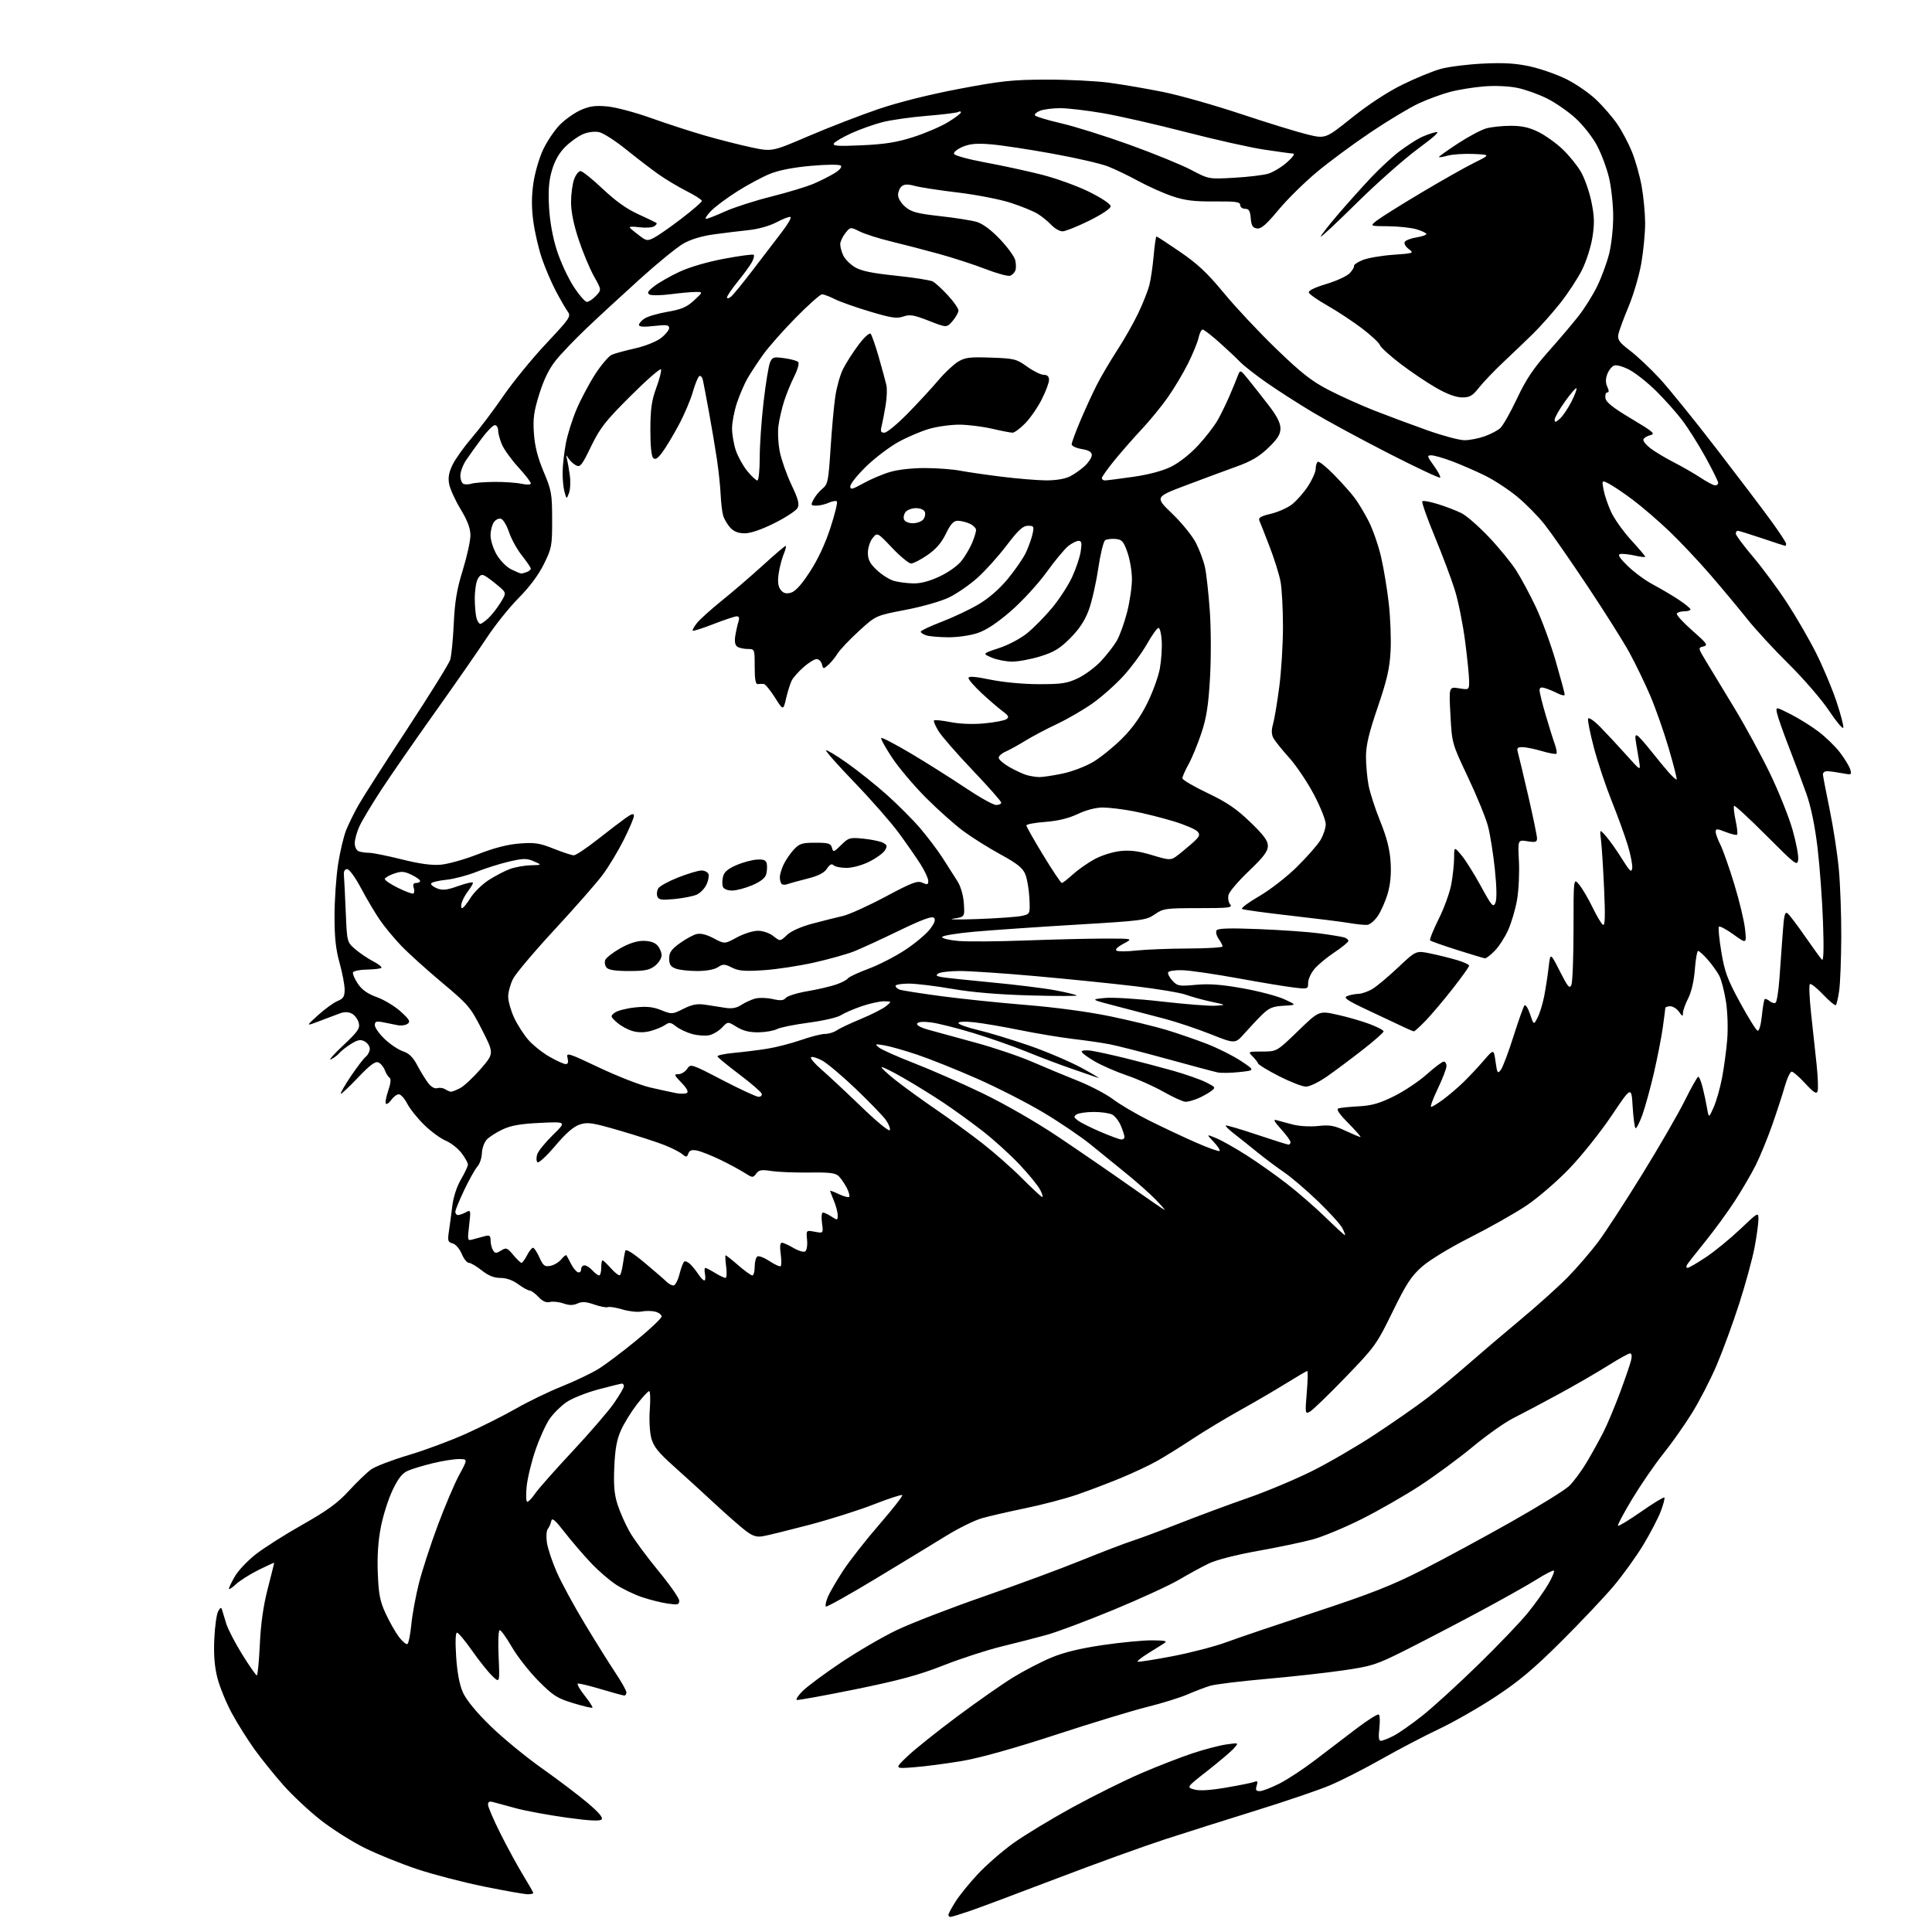 <?xml version="1.0" encoding="UTF-8" standalone="no"?>
<svg 
  version="1.1" 
  xmlns="http://www.w3.org/2000/svg" 
  xmlns:xlink="http://www.w3.org/1999/xlink" 
  xmlns:svg="http://www.w3.org/2000/svg"
  xmlns:rdf="http://www.w3.org/1999/02/22-rdf-syntax-ns#"
  xmlns:cc="http://creativecommons.org/ns#"
  xmlns:dc="http://purl.org/dc/elements/1.1/"
  viewBox="0 0 768 768"
  width="768"
  height="768"
>
<style>svg {background-color: white; }</style>"
<path stroke="none" fill="black" fill-rule="evenodd" d="M377.82,762.00C377.37,762.00 377.00,761.64 377.00,761.20C377.00,760.75 378.29,758.36 379.86,755.88C381.43,753.40 385.43,748.47 388.75,744.93C392.07,741.38 398.39,735.88 402.80,732.70C407.22,729.53 417.83,723.10 426.38,718.42C434.93,713.75 447.23,707.64 453.72,704.86C460.20,702.08 469.32,698.53 474.00,696.98C478.68,695.42 484.75,693.83 487.50,693.44C492.50,692.73 492.50,692.73 490.50,694.99C489.40,696.23 484.70,700.22 480.06,703.86C471.62,710.46 471.62,710.46 474.71,711.35C476.78,711.94 480.93,711.70 487.35,710.60C492.61,709.71 497.66,708.69 498.57,708.34C499.91,707.82 500.10,708.12 499.55,709.85C499.01,711.54 499.28,712.00 500.77,712.00C501.82,712.00 505.34,710.65 508.59,709.00C511.84,707.36 518.33,703.08 523.00,699.50C527.67,695.92 535.04,690.30 539.38,687.01C543.71,683.73 547.62,681.27 548.08,681.55C548.53,681.83 548.63,684.29 548.31,687.03C547.90,690.51 548.07,692.00 548.90,692.00C549.55,692.00 551.81,691.12 553.93,690.04C556.05,688.96 561.22,685.33 565.43,681.99C569.65,678.64 579.59,669.58 587.52,661.84C595.46,654.11 604.37,644.79 607.33,641.14C610.29,637.49 613.95,632.34 615.48,629.70C617.00,627.07 618.01,624.67 617.71,624.38C617.42,624.09 614.33,625.66 610.84,627.86C607.35,630.07 596.84,635.96 587.50,640.96C578.15,645.96 565.03,652.79 558.35,656.14C547.07,661.79 545.33,662.35 533.85,664.01C527.06,665.00 513.17,666.54 503.00,667.43C492.82,668.33 482.93,669.55 481.00,670.14C479.07,670.73 475.02,672.28 472.00,673.58C468.98,674.88 461.77,677.11 456.00,678.54C450.23,679.97 433.86,684.95 419.63,689.61C403.27,694.96 389.67,698.77 382.63,699.98C376.51,701.02 367.90,702.16 363.50,702.50C355.50,703.13 355.50,703.13 360.76,698.12C363.65,695.37 372.55,688.25 380.53,682.31C388.51,676.36 398.52,669.37 402.77,666.77C407.02,664.16 413.79,660.65 417.81,658.96C422.84,656.85 429.25,655.28 438.31,653.95C445.57,652.88 454.43,652.03 458.00,652.06C463.41,652.11 464.19,652.32 462.65,653.31C461.63,653.96 458.76,655.76 456.28,657.30C453.80,658.84 451.96,660.29 452.19,660.53C452.43,660.76 458.61,659.80 465.94,658.40C473.28,657.00 482.92,654.49 487.39,652.84C491.85,651.18 507.86,645.76 522.96,640.78C545.03,633.50 553.38,630.21 565.46,624.05C573.73,619.83 589.50,611.30 600.50,605.09C611.50,598.89 621.97,592.41 623.76,590.70C625.55,588.99 628.75,584.65 630.88,581.05C633.01,577.45 636.00,572.02 637.52,569.00C639.04,565.98 641.96,559.00 644.01,553.50C646.05,548.00 648.02,542.26 648.38,540.75C648.79,539.05 648.63,538.00 647.96,538.00C647.37,538.00 643.43,540.19 639.19,542.86C634.96,545.53 626.10,550.65 619.50,554.24C612.90,557.82 604.80,562.11 601.50,563.77C598.20,565.42 591.00,570.51 585.50,575.07C580.00,579.63 570.55,586.59 564.50,590.55C558.45,594.50 548.00,600.49 541.27,603.86C534.54,607.24 525.77,610.88 521.77,611.96C517.77,613.04 507.98,615.09 500.00,616.52C491.39,618.05 483.47,620.09 480.50,621.52C477.75,622.85 472.43,625.75 468.69,627.96C464.94,630.17 453.24,635.55 442.69,639.91C432.13,644.28 420.12,648.78 416.00,649.91C411.88,651.05 403.79,653.13 398.02,654.53C392.26,655.94 381.91,659.31 375.02,662.02C365.29,665.85 357.52,667.96 340.10,671.51C327.78,674.01 317.27,675.92 316.75,675.75C316.23,675.58 317.31,673.94 319.15,672.13C320.99,670.31 327.82,665.25 334.32,660.89C340.82,656.53 350.72,650.76 356.32,648.06C361.92,645.36 377.52,639.32 391.00,634.64C404.48,629.96 422.02,623.47 430.00,620.22C437.98,616.98 446.98,613.53 450.00,612.56C453.02,611.59 461.57,608.41 469.00,605.49C476.43,602.57 488.57,598.06 496.00,595.48C503.43,592.90 514.90,588.09 521.50,584.80C528.10,581.51 539.34,574.98 546.48,570.28C553.62,565.58 562.85,559.16 566.98,556.01C571.12,552.86 578.55,546.73 583.50,542.39C588.46,538.05 597.91,530.01 604.50,524.52C611.10,519.03 619.54,511.44 623.26,507.65C626.97,503.85 632.40,497.54 635.33,493.63C638.25,489.71 646.12,477.63 652.81,466.78C659.51,455.94 667.11,442.77 669.72,437.53C672.32,432.29 674.74,428.00 675.10,428.00C675.45,428.00 676.23,429.91 676.82,432.25C677.41,434.59 678.21,438.30 678.58,440.50C679.27,444.50 679.27,444.50 681.19,440.21C682.25,437.85 683.75,432.59 684.53,428.52C685.31,424.45 686.23,417.61 686.59,413.31C686.96,408.85 686.75,402.35 686.10,398.15C685.47,394.11 684.28,389.51 683.46,387.92C682.64,386.33 680.57,383.45 678.88,381.51C677.18,379.58 675.45,378.00 675.04,378.00C674.63,378.00 674.04,381.32 673.73,385.37C673.39,389.91 672.37,394.31 671.09,396.83C669.94,399.08 669.00,401.71 669.00,402.68C669.00,404.17 668.76,404.10 667.44,402.22C666.59,401.00 665.01,400.00 663.94,400.00C662.87,400.00 661.99,400.34 661.98,400.75C661.97,401.16 661.52,404.65 660.98,408.50C660.44,412.35 658.85,420.45 657.46,426.50C656.06,432.55 653.98,440.10 652.83,443.28C651.67,446.46 650.45,448.79 650.12,448.45C649.78,448.12 649.27,444.23 649.00,439.81C648.50,431.77 648.50,431.77 640.53,443.64C636.14,450.16 628.57,459.63 623.69,464.68C618.82,469.74 611.16,476.32 606.67,479.31C602.17,482.31 592.20,487.94 584.50,491.84C576.44,495.91 568.30,500.86 565.32,503.48C561.00,507.28 559.04,510.27 553.56,521.49C547.22,534.46 546.55,535.39 534.81,547.53C528.12,554.45 521.77,560.59 520.70,561.16C518.81,562.17 518.77,561.93 519.46,553.60C519.86,548.87 519.95,545.00 519.66,545.00C519.37,545.00 515.62,547.19 511.32,549.86C507.02,552.54 498.77,557.35 493.00,560.56C487.23,563.77 478.68,568.93 474.00,572.02C469.32,575.11 463.02,579.03 460.00,580.73C456.98,582.44 450.45,585.51 445.50,587.55C440.55,589.60 432.68,592.59 428.00,594.19C423.32,595.79 414.10,598.21 407.50,599.56C400.90,600.92 393.13,602.71 390.23,603.55C387.34,604.38 381.04,607.49 376.23,610.45C371.43,613.41 358.80,621.09 348.18,627.51C337.55,633.93 328.60,638.93 328.29,638.62C327.98,638.32 328.33,636.63 329.05,634.87C329.78,633.12 332.51,628.42 335.11,624.42C337.72,620.43 344.21,612.15 349.53,606.02C354.85,599.89 358.96,594.63 358.67,594.33C358.37,594.04 353.26,595.70 347.32,598.03C341.37,600.36 329.75,604.03 321.50,606.20C313.25,608.36 305.03,610.38 303.24,610.68C300.68,611.10 299.18,610.61 296.28,608.40C294.25,606.85 288.69,601.96 283.92,597.54C279.16,593.12 271.84,586.44 267.65,582.70C261.65,577.34 259.81,575.02 258.91,571.70C258.26,569.30 258.00,564.39 258.31,560.25C258.60,556.26 258.49,553.00 258.04,553.00C257.60,553.00 255.40,555.39 253.15,558.30C250.90,561.22 248.06,565.83 246.84,568.55C245.19,572.22 244.50,576.00 244.19,583.15C243.88,590.49 244.19,594.09 245.51,598.15C246.46,601.09 248.59,605.90 250.24,608.83C251.89,611.76 257.01,618.73 261.62,624.32C266.23,629.91 270.00,635.30 270.00,636.30C270.00,637.91 269.44,638.04 265.25,637.42C262.64,637.03 258.06,635.87 255.08,634.85C252.10,633.83 247.55,631.64 244.97,629.98C242.38,628.32 237.83,624.39 234.86,621.23C231.88,618.08 227.20,612.63 224.47,609.12C220.64,604.19 219.42,603.16 219.14,604.62C218.95,605.65 218.33,607.06 217.78,607.74C217.21,608.44 217.05,610.84 217.41,613.24C217.76,615.58 219.53,620.88 221.34,625.00C223.15,629.12 228.16,638.35 232.48,645.50C236.79,652.65 242.28,661.42 244.66,664.99C247.05,668.56 249.00,672.05 249.00,672.74C249.00,673.43 248.63,674.00 248.18,674.00C247.72,674.00 243.58,672.87 238.96,671.49C234.35,670.11 230.19,669.10 229.72,669.26C229.25,669.42 230.45,671.55 232.38,673.99C234.32,676.44 235.72,678.61 235.50,678.83C235.28,679.05 231.85,678.24 227.86,677.03C221.46,675.08 219.86,674.06 214.01,668.16C210.38,664.50 205.65,658.46 203.50,654.75C201.34,651.04 199.17,648.00 198.66,648.00C198.13,648.00 197.93,652.42 198.21,658.53C198.67,669.06 198.67,669.06 195.74,666.28C194.12,664.75 190.51,660.24 187.72,656.25C184.92,652.26 182.20,649.00 181.67,649.00C181.07,649.00 180.94,652.63 181.33,658.55C181.74,664.85 182.65,669.69 184.00,672.74C185.31,675.69 189.23,680.50 194.79,685.94C199.59,690.65 208.83,698.26 215.33,702.86C221.83,707.46 230.07,713.70 233.65,716.74C238.12,720.53 239.83,722.57 239.12,723.28C238.40,724.00 234.09,723.76 225.29,722.54C218.26,721.56 209.35,719.94 205.50,718.92C201.65,717.91 197.49,716.78 196.25,716.42C194.57,715.93 194.00,716.18 194.00,717.40C194.00,718.30 196.25,723.52 199.00,729.00C201.75,734.48 205.80,741.91 208.00,745.50C210.20,749.10 212.00,752.25 212.00,752.52C212.00,752.78 210.99,753.00 209.75,752.99C208.51,752.99 200.75,751.62 192.50,749.95C184.25,748.28 172.25,745.16 165.82,743.02C159.40,740.87 150.06,737.10 145.08,734.64C140.09,732.18 132.24,727.23 127.64,723.64C123.04,720.05 116.36,713.82 112.79,709.80C109.22,705.79 104.02,699.33 101.22,695.46C98.43,691.58 94.33,685.05 92.11,680.94C89.89,676.83 87.34,670.57 86.43,667.03C85.28,662.54 84.90,657.85 85.19,651.55C85.41,646.57 86.10,641.60 86.73,640.50C87.63,638.91 87.95,638.81 88.29,640.00C88.53,640.83 89.28,643.30 89.96,645.50C90.65,647.70 93.52,653.21 96.34,657.75C99.16,662.29 101.75,666.00 102.09,666.00C102.43,666.00 102.97,660.49 103.28,653.75C103.67,645.43 104.68,638.30 106.43,631.52C107.84,626.04 109.00,621.42 109.00,621.26C109.00,621.10 106.19,622.38 102.75,624.09C99.31,625.81 95.26,628.37 93.75,629.79C92.24,631.21 91.00,631.99 91.00,631.52C91.00,631.06 92.09,628.82 93.42,626.55C94.75,624.28 98.46,620.36 101.67,617.85C104.88,615.33 113.23,610.03 120.22,606.08C130.15,600.46 134.21,597.50 138.72,592.59C141.90,589.12 145.87,585.31 147.54,584.11C149.21,582.92 155.89,580.36 162.38,578.43C168.87,576.50 179.20,572.66 185.34,569.89C191.48,567.12 200.43,562.61 205.23,559.87C210.03,557.12 218.16,553.19 223.31,551.13C228.46,549.06 235.00,545.94 237.84,544.20C240.68,542.45 247.50,537.32 253.00,532.80C258.50,528.28 263.00,524.01 263.00,523.31C263.00,522.61 261.86,521.75 260.46,521.40C259.07,521.05 256.61,521.03 255.01,521.35C253.40,521.67 250.00,521.30 247.45,520.53C244.90,519.77 242.27,519.34 241.61,519.60C240.95,519.85 238.51,519.38 236.18,518.56C232.95,517.43 231.37,517.33 229.55,518.16C227.81,518.95 226.28,518.94 223.96,518.14C222.20,517.52 219.79,517.27 218.60,517.56C217.12,517.94 215.70,517.31 214.05,515.55C212.73,514.15 211.14,513.00 210.52,513.00C209.90,513.00 207.86,511.88 206.00,510.50C203.84,508.90 201.29,508.00 198.94,508.00C196.37,508.00 194.15,507.10 191.50,505.00C189.42,503.35 187.12,502.00 186.38,502.00C185.63,502.00 184.35,500.38 183.53,498.41C182.68,496.38 181.11,494.58 179.92,494.27C178.07,493.79 177.89,493.21 178.43,489.61C178.77,487.35 179.38,482.80 179.78,479.50C180.22,475.84 181.58,471.68 183.25,468.82C184.76,466.25 186.00,463.59 186.00,462.92C186.00,462.24 184.85,460.18 183.44,458.33C182.03,456.49 179.22,454.29 177.19,453.44C175.16,452.60 171.33,449.79 168.67,447.20C166.01,444.62 162.97,440.81 161.90,438.75C160.83,436.69 159.32,435.00 158.54,435.00C157.75,435.00 156.42,435.99 155.58,437.19C154.74,438.39 153.76,439.09 153.41,438.74C153.06,438.39 153.47,436.07 154.32,433.57C155.31,430.68 155.51,428.81 154.87,428.42C154.32,428.08 153.46,426.71 152.95,425.38C152.45,424.04 151.27,422.66 150.34,422.30C149.13,421.83 146.89,423.52 142.25,428.42C138.73,432.14 135.67,435.00 135.45,434.79C135.24,434.57 137.01,431.49 139.39,427.93C141.77,424.38 144.46,420.86 145.36,420.11C146.26,419.37 147.00,417.93 147.00,416.91C147.00,415.90 146.08,414.58 144.96,413.98C143.34,413.11 142.23,413.31 139.57,414.96C137.73,416.09 135.65,417.72 134.94,418.57C134.24,419.42 132.73,420.55 131.58,421.10C130.44,421.64 132.59,419.17 136.38,415.61C142.31,410.03 143.16,408.79 142.61,406.60C142.26,405.20 141.05,403.56 139.92,402.96C138.53,402.21 136.98,402.17 135.18,402.81C133.71,403.34 130.03,404.73 127.00,405.89C121.50,408.00 121.50,408.00 126.41,403.56C129.11,401.11 132.60,398.58 134.16,397.93C136.49,396.97 137.00,396.15 137.00,393.37C137.00,391.50 136.09,386.72 134.98,382.74C133.47,377.35 132.96,372.56 132.98,364.00C132.99,357.68 133.63,348.45 134.40,343.50C135.17,338.55 136.61,332.48 137.60,330.00C138.59,327.52 140.81,323.02 142.52,320.00C144.23,316.98 152.93,303.39 161.85,289.81C170.76,276.23 178.46,263.86 178.95,262.31C179.44,260.76 180.08,254.32 180.37,248.00C180.79,239.11 181.60,234.26 183.96,226.63C185.63,221.20 187.00,214.98 187.00,212.82C187.00,210.03 185.88,207.03 183.11,202.44C180.97,198.90 178.92,194.39 178.55,192.43C178.06,189.83 178.44,187.75 179.94,184.68C181.07,182.38 184.51,177.57 187.58,174.00C190.65,170.43 196.25,163.00 200.02,157.50C203.79,152.00 211.43,142.63 217.01,136.68C226.80,126.23 227.09,125.78 225.57,123.68C224.71,122.48 222.59,118.80 220.86,115.50C219.13,112.20 216.67,106.44 215.40,102.69C214.12,98.95 212.60,92.39 212.02,88.13C211.27,82.68 211.27,78.15 212.01,72.93C212.58,68.84 214.33,62.80 215.89,59.50C217.44,56.20 220.44,51.75 222.54,49.61C224.64,47.48 228.39,44.83 230.86,43.74C234.41,42.17 236.66,41.87 241.43,42.31C244.77,42.62 252.57,44.69 258.76,46.91C264.95,49.13 274.62,52.27 280.26,53.90C285.89,55.52 294.19,57.63 298.70,58.59C306.91,60.32 306.91,60.32 321.49,54.07C329.51,50.64 341.93,45.83 349.09,43.39C357.18,40.64 369.39,37.58 381.31,35.32C398.07,32.15 402.46,31.68 416.00,31.65C424.52,31.63 435.77,32.19 441.00,32.89C446.23,33.60 455.80,35.24 462.27,36.54C468.75,37.84 482.70,41.79 493.27,45.31C503.85,48.83 515.74,52.49 519.70,53.45C526.91,55.19 526.91,55.19 537.43,46.77C543.88,41.59 551.59,36.54 557.41,33.68C562.61,31.11 569.49,28.28 572.68,27.40C575.88,26.51 583.52,25.56 589.65,25.27C598.02,24.88 602.70,25.18 608.41,26.45C612.59,27.38 619.08,29.67 622.83,31.55C626.58,33.43 631.88,37.11 634.61,39.73C637.34,42.35 641.07,46.67 642.89,49.33C644.71,51.98 647.34,56.93 648.72,60.33C650.10,63.72 651.84,69.88 652.58,74.00C653.32,78.12 653.95,84.70 653.97,88.62C653.98,92.53 653.30,99.73 652.45,104.62C651.60,109.50 649.30,117.32 647.33,122.00C645.37,126.67 643.56,131.62 643.31,133.00C642.94,135.07 643.74,136.17 647.95,139.37C650.75,141.50 656.01,146.45 659.65,150.37C663.28,154.29 673.53,166.95 682.42,178.50C691.31,190.05 701.15,203.04 704.29,207.38C707.43,211.71 710.00,215.64 710.00,216.13C710.00,216.61 709.86,217.00 709.69,217.00C709.52,217.00 705.38,215.65 700.50,214.00C695.62,212.35 691.26,211.00 690.81,211.00C690.37,211.00 690.00,211.51 690.00,212.13C690.00,212.75 693.09,216.91 696.88,221.38C700.66,225.84 706.72,234.04 710.35,239.60C713.98,245.15 719.19,254.15 721.93,259.60C724.66,265.04 728.30,273.70 730.01,278.82C731.72,283.95 732.95,288.66 732.74,289.29C732.53,289.92 729.96,286.85 727.04,282.47C724.11,278.09 716.93,269.77 711.08,264.00C705.23,258.23 697.76,250.12 694.49,246.00C691.21,241.88 684.65,234.00 679.90,228.50C675.16,223.00 667.72,215.12 663.39,211.00C659.05,206.88 652.59,201.33 649.04,198.67C645.49,196.01 641.27,193.16 639.66,192.33C636.74,190.82 636.74,190.82 637.44,194.66C637.82,196.77 639.17,200.75 640.44,203.50C641.70,206.25 645.27,211.27 648.37,214.66C651.47,218.04 654.00,221.03 654.00,221.30C654.00,221.57 652.13,221.37 649.84,220.85C647.55,220.34 644.96,220.06 644.09,220.23C642.93,220.46 643.76,221.78 647.09,225.03C649.61,227.49 654.11,230.79 657.09,232.36C660.06,233.94 664.64,236.64 667.25,238.36C669.86,240.09 672.00,241.84 672.00,242.25C672.00,242.66 670.90,243.00 669.56,243.00C668.22,243.00 666.87,243.40 666.57,243.89C666.27,244.38 669.01,247.40 672.67,250.61C678.60,255.82 679.08,256.51 677.12,256.98C674.95,257.49 674.97,257.56 678.26,263.00C680.10,266.02 685.14,274.35 689.47,281.50C693.80,288.65 700.17,300.36 703.62,307.51C707.07,314.67 711.07,324.65 712.52,329.69C713.96,334.73 714.99,340.12 714.81,341.68C714.49,344.37 713.90,343.93 702.16,332.16C695.39,325.37 689.62,320.05 689.33,320.34C689.04,320.63 689.31,323.21 689.92,326.08C690.54,328.95 690.81,331.52 690.53,331.80C690.25,332.08 688.22,331.60 686.01,330.74C682.55,329.38 682.00,329.36 682.00,330.62C682.00,331.42 682.84,333.75 683.88,335.79C684.91,337.83 687.40,344.90 689.41,351.50C691.43,358.10 693.35,366.14 693.69,369.36C694.31,375.22 694.31,375.22 689.11,371.48C686.25,369.43 683.64,368.03 683.30,368.36C682.96,368.70 683.39,373.20 684.25,378.35C685.58,386.36 686.67,389.31 691.71,398.55C694.95,404.50 698.08,409.53 698.66,409.72C699.27,409.92 699.98,407.50 700.36,403.87C700.71,400.45 701.22,397.45 701.48,397.19C701.74,396.93 702.62,397.27 703.43,397.94C704.25,398.62 705.31,398.92 705.81,398.62C706.30,398.32 706.99,394.00 707.35,389.03C707.71,384.07 708.29,375.95 708.65,371.00C709.18,363.58 709.53,362.20 710.65,363.13C711.40,363.75 714.55,367.91 717.64,372.38C720.74,376.84 723.71,380.95 724.26,381.50C724.91,382.16 725.05,377.03 724.67,366.50C724.36,357.70 723.38,344.43 722.50,337.00C721.45,328.19 719.90,320.72 718.06,315.50C716.50,311.10 713.38,302.77 711.14,297.00C708.89,291.23 706.78,285.23 706.44,283.69C705.81,280.88 705.81,280.88 711.66,283.83C714.87,285.45 719.86,288.55 722.75,290.72C725.63,292.88 729.51,296.64 731.38,299.08C733.25,301.51 735.09,304.54 735.48,305.81C736.14,308.02 736.01,308.09 732.34,307.38C730.23,306.98 727.60,306.61 726.50,306.57C725.30,306.53 724.56,307.10 724.65,308.00C724.72,308.82 725.95,315.12 727.36,322.00C728.77,328.88 730.40,339.45 730.96,345.50C731.53,351.55 731.97,363.70 731.93,372.50C731.89,381.30 731.52,390.86 731.11,393.74C730.70,396.62 730.10,399.23 729.79,399.54C729.48,399.86 727.18,397.96 724.68,395.32C722.19,392.68 719.83,390.83 719.45,391.22C719.06,391.60 719.28,396.78 719.92,402.71C720.57,408.64 721.55,417.73 722.10,422.90C722.65,428.06 722.84,432.98 722.51,433.83C722.06,435.00 720.90,434.26 717.62,430.69C715.25,428.11 712.83,426.00 712.23,426.00C711.63,426.00 710.41,428.59 709.51,431.75C708.62,434.91 706.35,441.87 704.48,447.21C702.60,452.55 699.65,459.75 697.91,463.21C696.18,466.67 692.42,473.10 689.56,477.50C686.70,481.90 681.44,489.10 677.88,493.50C674.31,497.90 671.05,502.06 670.63,502.75C670.22,503.44 670.31,504.00 670.83,504.00C671.35,504.00 674.64,502.09 678.14,499.75C681.64,497.42 687.76,492.41 691.75,488.63C698.96,481.78 699.00,481.76 699.00,484.76C699.00,486.42 698.30,491.46 697.45,495.95C696.60,500.44 693.85,510.48 691.35,518.25C688.85,526.02 684.81,537.04 682.37,542.74C679.94,548.44 675.51,557.02 672.53,561.81C669.56,566.59 664.41,573.88 661.10,578.00C657.79,582.12 652.30,590.12 648.89,595.76C645.48,601.41 642.91,606.25 643.18,606.51C643.45,606.78 647.59,604.25 652.40,600.90C657.21,597.55 661.35,595.02 661.61,595.28C661.87,595.54 661.23,598.00 660.19,600.75C659.14,603.49 656.01,609.51 653.23,614.12C650.44,618.73 645.14,626.10 641.43,630.50C637.72,634.90 628.35,644.81 620.60,652.53C609.72,663.36 603.76,668.37 594.50,674.46C587.90,678.81 577.80,684.58 572.06,687.29C566.32,690.00 556.02,695.39 549.18,699.26C542.33,703.13 533.13,707.82 528.73,709.67C524.33,711.53 511.23,715.99 499.62,719.60C488.00,723.20 471.52,728.42 463.00,731.19C454.48,733.97 435.12,740.97 420.00,746.75C404.88,752.52 389.38,758.32 385.57,759.63C381.77,760.93 378.28,762.00 377.82,762.00zM161.96,653.52C162.42,653.24 163.12,649.74 163.51,645.75C163.90,641.76 165.25,634.44 166.50,629.48C167.74,624.52 171.11,614.17 173.97,606.48C176.83,598.79 180.70,589.69 182.57,586.25C185.96,580.00 185.96,580.00 182.40,580.00C180.43,580.00 175.83,580.73 172.16,581.62C168.50,582.51 164.08,583.83 162.34,584.56C159.97,585.55 158.43,587.44 156.13,592.19C154.45,595.66 152.33,602.26 151.43,606.85C150.31,612.49 149.91,618.48 150.18,625.35C150.51,633.79 151.04,636.50 153.33,641.46C154.84,644.73 157.22,648.91 158.60,650.73C159.99,652.55 161.51,653.81 161.96,653.52zM209.61,596.99C210.10,596.99 211.52,595.49 212.76,593.66C214.01,591.83 220.67,584.30 227.57,576.92C234.46,569.54 241.88,560.94 244.05,557.80C246.22,554.67 248.00,551.64 248.00,551.05C248.00,550.47 247.66,550.00 247.25,550.00C246.84,550.01 242.58,551.05 237.80,552.33C233.01,553.61 227.31,555.90 225.13,557.41C222.95,558.92 219.95,561.90 218.48,564.03C217.00,566.16 214.49,571.69 212.90,576.31C211.30,580.94 209.71,587.48 209.36,590.86C209.00,594.27 209.11,597.00 209.61,596.99zM267.70,511.00C268.40,511.00 269.48,508.97 270.11,506.48C270.73,504.00 271.60,501.74 272.04,501.47C272.48,501.20 273.58,501.72 274.49,502.63C275.40,503.54 276.83,505.34 277.68,506.64C278.53,507.94 279.57,509.00 279.98,509.00C280.39,509.00 280.51,507.88 280.24,506.50C279.98,505.12 280.03,504.00 280.36,504.00C280.69,504.00 282.43,504.90 284.23,506.00C286.03,507.09 287.90,507.99 288.39,508.00C288.87,508.00 288.99,505.98 288.66,503.50C288.32,501.02 288.23,499.00 288.46,499.00C288.69,499.00 290.96,500.80 293.50,503.00C296.04,505.20 298.54,507.00 299.06,507.00C299.58,507.00 300.00,505.45 300.00,503.56C300.00,501.67 300.48,499.82 301.06,499.46C301.64,499.10 303.84,499.95 305.95,501.35C308.06,502.74 310.04,503.63 310.35,503.31C310.67,503.00 310.66,500.77 310.33,498.37C309.94,495.54 310.11,494.00 310.81,494.00C311.40,494.00 313.47,494.94 315.41,496.08C317.35,497.22 319.44,497.85 320.06,497.46C320.70,497.07 321.03,495.08 320.82,492.88C320.45,488.99 320.45,488.99 323.87,489.64C327.30,490.28 327.30,490.28 326.75,486.14C326.44,483.83 326.61,482.00 327.13,482.00C327.65,482.00 329.18,482.73 330.54,483.62C332.89,485.16 333.00,485.14 333.00,483.08C333.00,481.90 332.32,479.32 331.50,477.35C330.68,475.37 330.00,473.59 330.00,473.39C330.00,473.20 331.57,473.78 333.49,474.70C335.41,475.61 337.24,476.09 337.56,475.77C337.88,475.45 337.45,473.84 336.60,472.19C335.74,470.54 334.32,468.46 333.43,467.57C332.13,466.27 329.81,465.98 321.65,466.10C316.07,466.17 309.34,465.91 306.70,465.50C302.69,464.88 301.68,465.05 300.59,466.55C299.34,468.26 299.12,468.24 295.89,466.17C294.02,464.98 289.66,462.63 286.19,460.96C282.72,459.29 278.62,457.67 277.08,457.37C275.01,456.95 274.12,457.26 273.62,458.54C273.03,460.07 272.76,460.11 271.23,458.81C270.28,458.00 267.17,456.40 264.32,455.26C261.47,454.11 253.48,451.52 246.58,449.50C235.42,446.25 233.62,445.97 230.45,447.02C227.99,447.83 224.94,450.48 220.69,455.52C217.28,459.54 214.12,462.47 213.65,462.02C213.18,461.57 213.13,460.16 213.54,458.88C213.94,457.60 216.74,454.15 219.75,451.21C225.23,445.86 225.23,445.86 214.76,446.36C206.92,446.73 203.14,447.39 199.74,448.99C197.24,450.17 194.40,452.00 193.44,453.07C192.47,454.14 191.62,456.55 191.56,458.44C191.49,460.32 190.70,462.68 189.80,463.68C188.89,464.68 186.54,468.86 184.58,472.97C182.61,477.08 181.00,481.02 181.00,481.72C181.00,482.42 181.48,483.00 182.07,483.00C182.65,483.00 184.05,482.51 185.17,481.91C187.16,480.84 187.20,480.98 186.49,487.05C185.77,493.27 185.78,493.29 188.13,492.64C189.44,492.28 191.51,491.71 192.75,491.38C194.61,490.89 195.00,491.19 195.02,493.14C195.02,494.44 195.46,496.18 195.98,497.00C196.81,498.29 197.25,498.31 199.17,497.11C201.23,495.84 201.62,495.98 204.03,498.86C205.47,500.59 206.94,502.00 207.30,502.00C207.66,502.00 208.65,500.65 209.50,499.00C210.35,497.35 211.42,496.00 211.87,496.00C212.33,496.00 213.48,497.73 214.43,499.85C215.93,503.18 216.52,503.62 218.80,503.19C220.25,502.91 222.20,501.74 223.13,500.59C224.06,499.44 224.98,498.73 225.16,499.00C225.35,499.27 226.18,500.81 227.00,502.42C227.82,504.03 229.06,505.53 229.75,505.75C230.44,505.98 231.00,505.45 231.00,504.58C231.00,503.71 231.61,503.00 232.35,503.00C233.08,503.00 234.50,503.90 235.50,505.00C236.50,506.10 237.69,507.00 238.15,507.00C238.62,507.00 239.00,505.65 239.00,504.00C239.00,502.35 239.23,501.00 239.51,501.00C239.80,501.00 241.33,502.46 242.93,504.25C244.53,506.04 246.12,507.22 246.46,506.87C246.80,506.53 247.33,504.50 247.63,502.37C247.93,500.24 248.35,497.91 248.58,497.19C248.83,496.36 251.60,498.08 256.24,501.96C260.23,505.30 264.16,508.70 264.97,509.52C265.78,510.33 267.01,511.00 267.70,511.00zM534.62,491.00C534.86,491.00 534.41,489.75 533.62,488.22C532.83,486.70 528.43,481.85 523.84,477.44C519.25,473.04 513.25,467.91 510.50,466.04C507.75,464.18 502.96,460.59 499.86,458.08C496.76,455.56 492.56,452.22 490.54,450.65C488.52,449.09 487.04,447.63 487.26,447.41C487.47,447.20 492.99,448.81 499.53,451.01C506.06,453.20 511.76,455.00 512.20,455.00C512.64,455.00 513.00,454.55 513.00,454.00C513.00,453.45 511.31,451.14 509.25,448.86C506.43,445.74 506.00,444.85 507.50,445.29C508.60,445.62 511.52,446.40 513.99,447.04C516.51,447.69 520.89,447.94 523.99,447.60C528.58,447.10 530.39,447.41 534.85,449.50C537.79,450.87 540.48,452.00 540.82,452.00C541.15,452.00 539.00,449.54 536.04,446.54C532.28,442.74 531.08,440.93 532.07,440.60C532.86,440.34 536.48,439.97 540.13,439.78C545.29,439.50 548.40,438.61 554.13,435.77C558.18,433.76 564.05,429.84 567.16,427.06C570.27,424.28 573.31,422.00 573.91,422.00C574.51,422.00 575.00,422.80 575.00,423.78C575.00,424.76 573.44,428.81 571.54,432.78C569.64,436.75 568.44,440.00 568.89,440.00C569.34,440.00 571.45,438.71 573.60,437.13C575.74,435.55 579.32,432.52 581.54,430.38C583.75,428.25 587.42,424.35 589.69,421.72C593.80,416.94 593.80,416.94 594.50,422.02C595.14,426.62 595.34,426.93 596.60,425.30C597.36,424.31 599.63,418.32 601.62,412.00C603.62,405.68 605.60,400.12 606.02,399.66C606.43,399.20 607.43,400.78 608.23,403.16C609.68,407.50 609.68,407.50 611.22,404.50C612.08,402.85 613.25,399.02 613.84,396.00C614.43,392.98 615.22,387.83 615.60,384.56C616.28,378.61 616.28,378.61 620.05,386.06C623.25,392.36 623.95,393.19 624.66,391.50C625.12,390.40 625.50,380.36 625.50,369.20C625.50,348.89 625.50,348.89 627.78,351.70C629.04,353.24 631.42,357.29 633.07,360.71C634.72,364.13 636.57,367.24 637.19,367.62C638.03,368.13 638.15,364.38 637.66,353.41C637.29,345.21 636.74,336.48 636.43,334.00C635.87,329.50 635.87,329.50 638.48,332.50C639.91,334.15 642.76,338.17 644.79,341.44C647.88,346.39 648.55,347.01 648.83,345.13C649.01,343.89 648.22,339.80 647.08,336.05C645.94,332.29 643.05,324.33 640.65,318.36C638.26,312.39 635.08,302.86 633.59,297.18C632.10,291.51 631.06,286.34 631.29,285.68C631.52,285.01 633.62,286.44 636.14,289.00C638.57,291.48 643.18,296.43 646.38,300.00C652.19,306.50 652.19,306.50 651.60,302.75C651.27,300.69 650.71,297.36 650.36,295.36C649.89,292.68 650.04,291.91 650.91,292.44C651.56,292.85 653.93,295.50 656.17,298.34C658.41,301.18 661.57,305.01 663.18,306.86C664.80,308.70 666.29,310.04 666.49,309.84C666.70,309.63 665.28,304.08 663.35,297.49C661.42,290.90 658.10,281.46 655.98,276.50C653.86,271.55 650.16,263.90 647.76,259.50C645.36,255.10 637.85,243.18 631.06,233.00C624.28,222.82 616.65,211.85 614.11,208.62C611.58,205.38 606.66,200.38 603.19,197.50C599.72,194.62 593.87,190.79 590.19,188.99C586.51,187.20 580.68,184.66 577.23,183.36C573.78,182.06 570.06,181.00 568.97,181.00C567.16,181.00 567.25,181.36 570.00,185.16C571.66,187.45 572.77,189.56 572.47,189.86C572.17,190.16 563.06,185.87 552.21,180.33C541.37,174.79 527.77,167.44 522.00,163.99C516.23,160.54 507.90,155.20 503.50,152.12C499.10,149.05 494.38,145.35 493.00,143.91C491.62,142.47 487.91,138.97 484.74,136.14C481.57,133.31 478.57,131.00 478.07,131.00C477.57,131.00 476.84,132.46 476.45,134.25C476.07,136.04 474.18,140.65 472.26,144.50C470.34,148.35 466.71,154.43 464.19,158.00C461.67,161.57 457.07,167.20 453.97,170.50C450.87,173.80 446.01,179.34 443.17,182.80C440.33,186.27 438.00,189.53 438.00,190.05C438.00,190.57 438.56,190.99 439.25,190.98C439.94,190.97 444.91,190.34 450.30,189.57C456.52,188.69 462.07,187.22 465.48,185.55C468.64,184.01 473.10,180.50 476.29,177.05C479.28,173.82 482.82,169.23 484.14,166.84C485.47,164.45 487.56,160.16 488.78,157.31C490.00,154.46 491.45,150.94 492.00,149.49C493.01,146.85 493.01,146.85 496.50,151.18C498.42,153.55 502.02,158.14 504.50,161.36C507.59,165.38 509.00,168.18 509.00,170.29C509.00,172.66 507.89,174.44 504.17,178.02C500.55,181.51 497.37,183.38 491.42,185.51C487.07,187.08 478.01,190.43 471.30,192.97C459.11,197.59 459.11,197.59 466.00,204.22C469.79,207.86 474.03,213.10 475.42,215.85C476.82,218.60 478.42,222.90 478.98,225.41C479.54,227.92 480.41,235.72 480.91,242.74C481.42,249.90 481.45,261.68 480.99,269.58C480.35,280.57 479.59,285.38 477.52,291.57C476.06,295.93 473.77,301.47 472.43,303.88C471.10,306.28 470.01,308.76 470.02,309.38C470.02,309.99 474.49,312.62 479.95,315.22C487.63,318.87 491.45,321.46 496.93,326.73C502.34,331.93 504.00,334.17 504.00,336.28C504.00,338.41 502.29,340.68 496.47,346.23C492.32,350.18 488.67,354.45 488.36,355.72C488.04,356.99 488.33,358.70 489.01,359.51C490.09,360.82 488.54,361.00 476.43,361.00C463.37,361.00 462.41,361.14 459.05,363.46C455.66,365.81 454.26,366.00 428.00,367.56C412.88,368.46 394.65,369.72 387.50,370.35C380.27,370.99 374.50,371.94 374.50,372.50C374.50,373.05 377.43,373.75 381.00,374.05C384.57,374.36 396.50,374.27 407.50,373.86C418.50,373.45 432.68,373.11 439.00,373.10C450.50,373.09 450.50,373.09 446.60,375.14C444.23,376.40 443.15,377.47 443.84,377.90C444.47,378.29 448.02,378.27 451.74,377.85C455.46,377.44 464.69,377.08 472.25,377.05C479.81,377.02 486.00,376.65 486.00,376.22C486.00,375.79 485.30,374.44 484.44,373.22C483.59,372.00 483.20,370.48 483.59,369.85C484.11,369.01 488.77,368.87 500.49,369.34C509.39,369.69 520.23,370.45 524.59,371.04C528.94,371.62 533.29,372.34 534.25,372.62C535.21,372.90 536.00,373.53 536.00,374.01C536.00,374.50 533.53,376.53 530.52,378.53C527.50,380.54 523.90,383.52 522.52,385.16C521.13,386.81 520.00,389.30 520.00,390.69C520.00,393.19 519.92,393.22 514.25,392.55C511.09,392.18 501.07,390.52 492.00,388.86C482.93,387.21 473.07,385.77 470.11,385.68C467.10,385.58 464.55,385.96 464.34,386.55C464.14,387.12 464.93,388.62 466.09,389.87C468.06,391.98 468.76,392.10 475.36,391.48C480.64,390.99 485.53,391.35 494.07,392.88C500.43,394.02 507.86,395.98 510.57,397.23C515.50,399.50 515.50,399.50 510.27,399.80C505.95,400.05 504.46,400.66 501.76,403.30C499.96,405.06 496.80,408.41 494.75,410.74C491.01,414.99 491.01,414.99 481.26,411.11C475.89,408.98 467.68,406.23 463.00,404.99C458.32,403.75 449.77,401.52 444.00,400.02C433.50,397.30 433.50,397.30 439.00,396.72C442.11,396.39 452.03,397.00 461.83,398.12C471.36,399.21 481.04,399.97 483.33,399.79C487.50,399.48 487.50,399.48 481.50,398.20C478.20,397.50 473.70,396.26 471.51,395.45C469.32,394.64 460.09,393.09 451.01,392.02C441.93,390.94 424.15,389.14 411.50,388.01C398.85,386.88 385.35,385.98 381.50,385.99C377.65,386.01 373.85,386.44 373.05,386.95C371.91,387.67 372.12,387.97 374.05,388.37C375.40,388.64 384.38,389.61 394.00,390.51C403.62,391.41 415.10,392.83 419.50,393.66C423.90,394.49 427.73,395.41 428.00,395.70C428.27,395.99 419.95,395.99 409.50,395.70C396.91,395.35 386.45,394.47 378.50,393.09C371.90,391.94 364.14,391.00 361.25,391.00C358.36,391.00 356.00,391.40 356.00,391.89C356.00,392.38 356.70,393.06 357.56,393.38C358.41,393.71 365.81,394.87 373.99,395.97C382.17,397.06 397.48,398.65 408.01,399.50C419.55,400.44 432.79,402.22 441.33,404.00C449.12,405.62 459.10,408.03 463.50,409.36C467.90,410.68 475.15,413.18 479.62,414.90C484.09,416.63 490.26,419.72 493.33,421.77C498.92,425.50 498.92,425.50 492.71,426.16C489.30,426.53 485.38,426.59 484.00,426.30C482.62,426.01 473.62,423.61 464.00,420.96C454.38,418.31 444.02,415.67 441.00,415.09C437.98,414.51 431.45,413.57 426.50,412.99C421.55,412.41 412.04,410.82 405.37,409.47C398.70,408.11 390.49,406.71 387.12,406.36C383.44,405.97 381.00,406.10 381.00,406.67C381.00,407.20 384.49,408.45 388.75,409.45C393.01,410.45 402.12,413.22 409.00,415.59C415.88,417.97 425.32,421.99 430.00,424.53C434.68,427.07 437.60,428.84 436.50,428.46C435.40,428.08 430.68,426.45 426.00,424.84C421.32,423.23 413.23,420.17 408.00,418.03C402.77,415.90 393.26,412.57 386.85,410.63C380.44,408.68 372.96,406.80 370.23,406.44C367.07,406.02 365.01,406.17 364.59,406.85C364.18,407.51 365.96,408.49 369.21,409.39C372.12,410.19 380.51,412.49 387.85,414.49C395.20,416.49 405.32,419.92 410.35,422.11C415.38,424.29 423.55,427.69 428.50,429.66C433.45,431.63 439.75,434.93 442.50,437.01C445.25,439.09 451.73,442.90 456.91,445.48C462.08,448.06 470.35,451.95 475.29,454.13C480.22,456.30 484.51,457.83 484.81,457.53C485.11,457.23 484.04,455.59 482.43,453.89C479.50,450.80 479.50,450.80 483.45,452.43C485.63,453.33 491.03,456.37 495.45,459.19C499.88,462.01 507.13,467.13 511.57,470.57C516.01,474.01 522.91,480.02 526.91,483.91C530.91,487.81 534.38,491.00 534.62,491.00zM462.95,480.96C463.20,480.98 461.63,479.16 459.45,476.91C457.28,474.66 452.09,470.04 447.93,466.66C443.76,463.27 437.24,457.97 433.43,454.88C429.62,451.80 421.21,446.10 414.74,442.23C408.27,438.37 396.35,432.28 388.24,428.71C380.13,425.14 369.42,420.86 364.43,419.19C359.44,417.52 353.59,415.87 351.43,415.52C347.77,414.92 347.63,414.98 349.41,416.42C350.46,417.26 356.76,420.07 363.41,422.65C370.06,425.23 382.28,430.60 390.57,434.59C399.44,438.87 411.77,445.96 420.57,451.85C428.78,457.35 441.57,466.14 449.00,471.38C456.43,476.63 462.70,480.94 462.95,480.96zM414.28,475.82C414.70,475.92 414.35,474.64 413.49,472.98C412.63,471.32 408.91,466.76 405.21,462.84C401.52,458.93 394.90,452.93 390.50,449.52C386.10,446.11 379.12,441.06 375.00,438.31C370.88,435.56 363.76,431.16 359.20,428.54C354.63,425.91 350.70,423.97 350.45,424.22C350.20,424.47 352.81,426.88 356.25,429.59C359.69,432.29 366.88,437.50 372.24,441.16C377.59,444.82 385.85,450.84 390.59,454.54C395.32,458.24 402.42,464.50 406.35,468.46C410.28,472.41 413.85,475.73 414.28,475.82zM445.75,452.97C446.44,452.99 447.00,452.54 447.00,451.97C447.00,451.40 446.36,449.41 445.58,447.55C444.81,445.69 443.26,443.67 442.15,443.08C441.04,442.49 437.74,442.01 434.82,442.02C431.89,442.02 428.83,442.46 428.00,442.98C426.72,443.79 426.79,444.14 428.50,445.43C429.60,446.26 433.65,448.29 437.50,449.94C441.35,451.59 445.06,452.95 445.75,452.97zM353.74,449.26C353.97,448.59 353.25,446.75 352.14,445.20C351.03,443.64 345.69,438.12 340.28,432.93C334.86,427.74 328.78,422.62 326.75,421.54C324.73,420.47 322.77,419.90 322.38,420.28C322.00,420.66 323.90,422.88 326.60,425.21C329.29,427.54 336.41,434.19 342.41,439.97C348.57,445.92 353.50,449.96 353.74,449.26zM471.28,437.98C470.30,437.97 466.35,436.18 462.50,434.00C458.65,431.82 452.12,428.90 448.00,427.51C443.88,426.12 438.14,423.63 435.25,421.97C432.36,420.31 430.00,418.55 430.00,418.04C430.00,417.54 431.69,417.37 433.75,417.67C435.81,417.97 442.00,419.33 447.50,420.68C453.00,422.03 461.55,424.29 466.50,425.69C471.45,427.10 477.28,429.15 479.45,430.25C483.23,432.16 483.31,432.30 481.45,433.73C480.38,434.54 478.05,435.84 476.28,436.61C474.51,437.37 472.26,437.99 471.28,437.98zM301.56,436.00C302.44,436.00 302.99,435.44 302.78,434.75C302.56,434.06 298.59,430.63 293.94,427.12C289.30,423.61 285.36,420.38 285.20,419.95C285.03,419.52 287.95,418.89 291.70,418.54C295.44,418.20 301.40,417.45 304.95,416.89C308.50,416.33 314.55,414.77 318.38,413.44C322.21,412.10 326.52,411.00 327.95,411.00C329.38,411.00 331.44,410.38 332.53,409.63C333.61,408.87 337.99,406.80 342.26,405.03C346.53,403.26 351.03,400.96 352.26,399.94C354.50,398.07 354.50,398.07 351.41,398.03C349.71,398.01 345.68,398.91 342.46,400.01C339.24,401.12 335.53,402.73 334.21,403.60C332.89,404.46 327.15,405.78 321.44,406.53C315.74,407.28 310.07,408.43 308.84,409.09C307.61,409.74 304.31,410.32 301.52,410.36C297.93,410.41 295.39,409.78 292.87,408.23C289.32,406.03 289.32,406.03 287.03,408.46C285.78,409.80 283.49,411.17 281.96,411.51C280.42,411.85 277.39,411.64 275.21,411.06C273.04,410.47 270.15,409.12 268.78,408.04C266.66,406.37 266.04,406.28 264.40,407.43C263.35,408.17 260.80,409.24 258.74,409.80C256.27,410.49 253.81,410.51 251.50,409.87C249.58,409.34 246.77,407.80 245.25,406.45C242.62,404.10 242.58,403.93 244.35,402.57C245.36,401.78 248.96,400.84 252.35,400.48C257.05,399.98 259.53,400.23 262.83,401.55C267.06,403.24 267.25,403.23 271.67,401.02C275.16,399.28 277.15,398.91 280.35,399.39C282.63,399.74 286.19,400.29 288.26,400.62C290.93,401.05 292.77,400.72 294.63,399.50C296.07,398.56 298.51,397.43 300.06,396.98C301.60,396.54 304.74,396.60 307.05,397.12C310.29,397.85 311.49,397.75 312.37,396.68C312.99,395.92 316.88,394.72 321.00,394.01C325.12,393.31 330.28,392.10 332.46,391.34C334.64,390.57 336.70,389.49 337.04,388.93C337.39,388.38 341.08,386.65 345.25,385.09C349.42,383.54 356.03,380.14 359.93,377.54C363.84,374.95 368.22,371.27 369.67,369.37C371.54,366.91 372.00,365.60 371.24,364.84C370.48,364.08 366.45,365.57 357.33,369.98C350.28,373.40 342.25,377.09 339.50,378.18C336.75,379.28 329.62,381.27 323.67,382.62C317.71,383.96 308.66,385.34 303.55,385.67C296.05,386.17 293.64,385.97 290.97,384.64C288.01,383.16 287.43,383.14 285.37,384.49C283.97,385.41 280.73,386.00 277.10,386.00C273.82,386.00 269.98,385.56 268.57,385.02C266.59,384.28 266.00,383.35 266.00,381.03C266.00,378.64 266.87,377.39 270.19,374.98C272.49,373.31 275.50,371.66 276.87,371.32C278.52,370.90 280.83,371.47 283.70,373.00C288.04,375.30 288.04,375.30 292.90,372.65C295.58,371.19 299.34,370.00 301.25,370.00C303.28,370.00 305.85,370.88 307.43,372.12C310.13,374.25 310.13,374.25 312.82,371.69C314.48,370.11 318.34,368.39 323.00,367.15C327.12,366.05 332.52,364.69 335.00,364.13C337.48,363.57 345.09,360.12 351.93,356.48C362.60,350.78 364.69,349.99 366.68,350.90C368.63,351.79 369.00,351.68 369.00,350.17C369.00,349.19 367.61,346.20 365.92,343.53C364.22,340.86 360.33,335.26 357.26,331.09C354.19,326.91 346.32,317.94 339.78,311.15C333.23,304.35 328.10,298.57 328.38,298.29C328.66,298.01 332.40,300.26 336.69,303.29C340.99,306.31 348.10,312.00 352.50,315.92C356.90,319.84 362.89,325.85 365.81,329.27C368.74,332.70 372.79,338.07 374.81,341.21C376.84,344.35 379.47,348.48 380.65,350.38C381.94,352.45 382.94,355.98 383.15,359.17C383.50,364.50 383.50,364.50 379.00,365.17C376.52,365.54 380.81,365.61 388.53,365.34C396.25,365.06 404.13,364.51 406.03,364.11C409.50,363.38 409.50,363.38 409.20,357.03C409.03,353.54 408.29,349.24 407.56,347.48C406.52,345.01 404.29,343.23 397.76,339.67C393.11,337.13 386.49,332.99 383.06,330.46C379.62,327.93 372.91,321.96 368.14,317.18C363.37,312.41 357.29,305.21 354.62,301.20C351.96,297.18 350.01,293.65 350.31,293.36C350.60,293.07 355.91,295.84 362.11,299.52C368.31,303.20 378.01,309.32 383.66,313.11C389.31,316.90 394.85,320.00 395.97,320.00C397.08,320.00 398.00,319.57 398.00,319.05C398.00,318.53 392.92,312.78 386.71,306.26C380.50,299.75 374.38,292.73 373.10,290.66C371.82,288.59 371.00,286.66 371.29,286.38C371.57,286.09 374.53,286.40 377.86,287.05C381.59,287.79 386.74,287.98 391.26,287.56C395.29,287.18 399.25,286.43 400.05,285.89C401.24,285.08 400.97,284.51 398.53,282.70C396.90,281.49 393.19,278.30 390.28,275.60C387.38,272.91 385.00,270.19 385.00,269.55C385.00,268.72 387.47,268.89 393.75,270.18C398.86,271.22 406.87,271.97 413.00,271.97C421.99,271.98 424.22,271.64 428.50,269.61C431.25,268.30 435.34,265.27 437.60,262.87C439.85,260.47 442.67,256.86 443.86,254.86C445.05,252.86 446.92,247.73 448.01,243.45C449.11,239.18 449.98,233.16 449.96,230.09C449.94,227.02 449.12,222.25 448.15,219.50C446.62,215.17 445.99,214.47 443.44,214.24C441.82,214.10 439.96,214.33 439.31,214.76C438.65,215.20 437.41,220.26 436.56,226.02C435.71,231.79 434.02,239.20 432.80,242.50C431.26,246.69 429.04,250.06 425.45,253.66C421.31,257.82 418.99,259.23 413.55,260.91C409.83,262.06 404.80,263.00 402.36,263.00C399.93,263.00 396.26,262.28 394.22,261.41C390.50,259.81 390.50,259.81 397.13,257.62C400.93,256.37 405.76,253.80 408.44,251.60C411.02,249.49 415.42,245.01 418.23,241.63C421.04,238.26 424.59,232.80 426.13,229.50C427.67,226.20 429.22,221.59 429.59,219.25C430.12,215.85 429.96,215.00 428.76,215.00C427.94,215.00 426.10,215.92 424.67,217.04C423.24,218.17 419.36,222.84 416.05,227.43C412.72,232.04 406.38,238.95 401.90,242.85C396.43,247.60 392.09,250.48 388.64,251.64C385.78,252.61 380.62,253.35 377.00,253.33C373.42,253.31 369.49,252.97 368.25,252.58C367.01,252.19 366.00,251.52 366.00,251.10C366.00,250.69 369.71,248.93 374.25,247.20C378.79,245.47 385.39,242.35 388.91,240.28C393.01,237.87 397.24,234.19 400.62,230.11C403.53,226.59 406.78,221.87 407.83,219.61C408.89,217.35 410.07,214.04 410.46,212.25C411.10,209.25 410.96,209.00 408.62,209.00C406.63,209.00 404.80,210.69 400.09,216.88C396.80,221.21 391.58,226.99 388.51,229.73C385.44,232.47 380.42,235.94 377.36,237.44C374.17,239.00 366.74,241.13 359.97,242.43C348.15,244.69 348.15,244.69 341.39,250.88C337.68,254.28 333.88,258.29 332.96,259.78C332.04,261.28 330.38,263.31 329.27,264.29C327.32,266.02 327.24,266.01 326.72,264.04C326.43,262.92 325.49,262.00 324.63,262.00C323.77,262.00 321.46,263.41 319.50,265.14C317.53,266.86 315.42,269.22 314.80,270.37C314.19,271.52 313.16,274.72 312.52,277.48C311.36,282.50 311.36,282.50 308.03,277.25C306.20,274.36 304.21,271.95 303.60,271.88C303.00,271.82 301.94,271.84 301.25,271.93C300.35,272.04 300.00,270.10 300.00,265.04C300.00,258.03 299.99,258.00 297.25,257.98C295.74,257.98 293.88,257.58 293.13,257.10C292.22,256.52 291.93,255.10 292.27,252.87C292.56,251.01 293.12,248.49 293.51,247.25C294.02,245.66 293.83,245.00 292.87,245.00C292.11,245.01 287.96,246.38 283.64,248.07C279.32,249.75 275.60,250.94 275.38,250.71C275.16,250.49 275.90,249.13 277.03,247.69C278.17,246.25 282.61,242.24 286.91,238.78C291.21,235.33 298.55,229.01 303.23,224.75C307.90,220.49 311.99,217.00 312.31,217.00C312.63,217.00 312.29,218.46 311.54,220.25C310.80,222.04 309.89,225.53 309.53,228.00C309.07,231.17 309.29,233.06 310.28,234.40C311.32,235.79 312.38,236.12 314.29,235.64C316.09,235.19 318.42,232.67 321.85,227.43C325.03,222.60 327.99,216.29 330.07,209.93C331.86,204.47 333.03,199.70 332.67,199.33C332.31,198.97 330.86,199.20 329.46,199.84C328.05,200.48 325.83,201.00 324.51,201.00C322.29,201.00 322.21,200.82 323.39,198.55C324.09,197.20 325.70,195.25 326.96,194.23C329.07,192.53 329.33,191.21 330.15,178.44C330.64,170.77 331.48,161.44 332.03,157.70C332.57,153.96 333.96,149.01 335.12,146.70C336.28,144.39 339.02,140.09 341.22,137.15C343.44,134.17 345.59,132.19 346.07,132.67C346.54,133.14 348.01,137.35 349.34,142.01C350.67,146.68 352.02,151.66 352.35,153.08C352.68,154.49 352.55,158.09 352.06,161.08C351.57,164.06 350.86,167.74 350.48,169.25C349.91,171.49 350.12,172.00 351.57,172.00C352.56,172.00 356.77,168.51 360.94,164.25C365.10,159.99 370.53,154.11 373.00,151.18C375.47,148.25 378.96,144.95 380.76,143.84C383.60,142.09 385.37,141.86 393.91,142.16C403.20,142.48 404.05,142.69 408.30,145.75C410.79,147.54 413.77,149.00 414.91,149.00C416.34,149.00 417.00,149.64 417.00,151.03C417.00,152.14 415.70,155.63 414.10,158.78C412.51,161.93 409.57,166.19 407.56,168.25C405.55,170.31 403.28,172.00 402.51,172.00C401.75,172.00 398.07,171.29 394.33,170.42C390.59,169.56 384.77,168.83 381.41,168.81C378.04,168.79 372.63,169.54 369.39,170.47C366.15,171.40 360.58,173.78 357.01,175.76C353.45,177.74 347.71,182.11 344.26,185.47C340.82,188.84 338.00,192.36 338.00,193.30C338.00,194.77 338.76,194.59 343.25,192.09C346.14,190.48 350.94,188.45 353.93,187.58C357.12,186.65 362.89,186.02 367.93,186.06C372.64,186.09 378.75,186.55 381.50,187.08C384.25,187.61 391.68,188.69 398.00,189.48C404.32,190.27 412.33,190.93 415.80,190.96C419.69,190.98 423.32,190.38 425.30,189.39C427.06,188.50 429.74,186.61 431.25,185.20C432.76,183.78 434.00,181.85 434.00,180.90C434.00,179.67 432.86,178.98 430.00,178.50C427.80,178.13 426.00,177.29 426.00,176.63C426.00,175.98 427.52,171.84 429.37,167.45C431.22,163.05 434.15,156.67 435.86,153.27C437.58,149.86 441.27,143.59 444.05,139.32C446.83,135.06 450.61,128.41 452.45,124.54C454.29,120.67 456.27,115.70 456.85,113.50C457.43,111.30 458.21,106.01 458.59,101.75C458.97,97.49 459.47,94.00 459.72,94.00C459.96,94.00 464.21,96.77 469.16,100.16C476.09,104.91 480.07,108.65 486.48,116.45C491.07,122.02 500.41,131.99 507.24,138.59C517.18,148.20 521.34,151.48 528.04,154.96C532.65,157.36 540.94,161.09 546.46,163.26C551.98,165.42 561.45,168.95 567.50,171.09C573.55,173.23 580.13,174.99 582.12,174.99C584.12,175.00 587.70,174.31 590.07,173.47C592.45,172.63 595.28,171.17 596.34,170.22C597.41,169.28 600.41,164.00 603.00,158.50C606.62,150.81 609.54,146.45 615.61,139.63C619.95,134.76 625.39,128.34 627.69,125.37C630.00,122.40 633.26,117.17 634.93,113.74C636.60,110.31 638.71,104.58 639.63,101.00C640.55,97.39 641.28,90.72 641.27,86.00C641.26,81.33 640.51,74.40 639.60,70.60C638.70,66.81 636.54,61.05 634.81,57.80C633.08,54.55 629.27,49.71 626.34,47.03C623.42,44.36 618.30,40.81 614.98,39.15C611.66,37.49 606.37,35.59 603.22,34.94C599.87,34.24 594.40,33.99 590.00,34.34C585.88,34.67 579.80,35.64 576.50,36.51C573.20,37.37 567.58,39.43 564.00,41.09C560.42,42.75 551.88,47.88 545.00,52.49C538.12,57.10 528.45,64.24 523.50,68.37C518.55,72.49 511.65,79.30 508.17,83.49C503.34,89.31 501.33,91.04 499.67,90.81C497.95,90.56 497.44,89.72 497.19,86.75C496.95,83.81 496.46,83.00 494.94,83.00C493.87,83.00 493.00,82.32 493.00,81.50C493.00,80.25 491.23,80.01 482.71,80.08C474.66,80.14 471.02,79.69 466.04,78.01C462.53,76.83 456.47,74.12 452.58,72.00C448.69,69.87 443.20,67.24 440.39,66.14C437.59,65.04 427.69,62.76 418.39,61.08C409.10,59.39 398.12,57.73 394.00,57.38C388.26,56.90 385.60,57.13 382.66,58.36C380.55,59.25 379.00,60.51 379.22,61.16C379.44,61.82 384.99,63.34 391.56,64.56C398.13,65.77 408.23,67.95 414.00,69.41C419.77,70.87 428.32,73.96 433.00,76.28C438.01,78.77 441.50,81.12 441.50,82.00C441.50,82.89 438.02,85.22 433.00,87.71C428.32,90.02 423.57,91.93 422.42,91.96C421.28,91.98 419.27,90.85 417.94,89.44C416.62,88.03 414.17,86.03 412.51,85.01C410.85,83.98 406.04,82.01 401.83,80.64C397.62,79.26 388.17,77.42 380.83,76.54C373.50,75.67 365.78,74.48 363.68,73.91C360.87,73.15 359.47,73.19 358.43,74.06C357.64,74.71 357.00,76.27 357.00,77.53C357.00,78.83 358.26,80.88 359.90,82.26C362.30,84.29 364.66,84.91 373.65,85.91C379.62,86.57 386.19,87.61 388.25,88.21C390.65,88.92 393.96,91.37 397.45,95.03C400.44,98.17 403.19,101.93 403.56,103.37C403.92,104.81 403.95,106.68 403.63,107.52C403.31,108.36 402.38,109.30 401.57,109.61C400.75,109.92 396.36,108.73 391.79,106.96C387.23,105.19 378.77,102.45 373.00,100.86C367.23,99.28 358.68,97.06 354.00,95.93C349.32,94.80 343.81,93.04 341.76,92.02C338.01,90.17 338.01,90.17 336.01,92.72C334.90,94.12 334.00,96.09 334.00,97.09C334.00,98.09 334.53,100.06 335.17,101.48C335.82,102.89 337.86,104.99 339.72,106.14C342.24,107.69 346.38,108.57 356.05,109.58C363.18,110.32 369.82,111.37 370.82,111.90C371.81,112.43 374.51,114.91 376.81,117.41C379.12,119.91 381.00,122.62 381.00,123.42C381.00,124.23 379.95,126.11 378.67,127.60C376.34,130.31 376.34,130.31 369.25,127.53C363.27,125.18 361.68,124.92 359.08,125.82C356.51,126.72 354.30,126.39 345.75,123.83C340.11,122.15 333.83,119.92 331.79,118.89C329.75,117.85 327.49,117.00 326.77,117.00C326.05,117.00 321.37,121.16 316.36,126.25C311.35,131.34 305.49,137.97 303.33,141.00C301.17,144.03 298.41,148.23 297.18,150.34C295.96,152.45 294.07,156.83 292.98,160.06C291.89,163.29 291.00,167.90 291.00,170.29C291.00,172.68 291.69,176.66 292.53,179.13C293.37,181.59 295.43,185.27 297.10,187.31C298.78,189.34 300.56,191.00 301.07,191.00C301.58,191.00 302.00,186.93 302.00,181.96C302.00,176.99 302.69,166.97 303.54,159.71C304.38,152.44 305.53,145.43 306.08,144.12C306.99,141.95 307.48,141.79 311.75,142.38C314.32,142.73 316.81,143.41 317.29,143.89C317.78,144.38 317.10,146.87 315.72,149.63C314.37,152.31 312.56,156.75 311.69,159.50C310.82,162.25 309.81,166.58 309.46,169.13C309.10,171.68 309.34,176.40 309.99,179.63C310.65,182.86 312.73,188.76 314.63,192.75C317.35,198.47 317.85,200.40 317.03,201.94C316.46,203.00 312.34,205.71 307.88,207.94C302.77,210.50 298.40,212.00 296.06,212.00C293.49,212.00 291.72,211.31 290.29,209.75C289.16,208.51 287.90,206.40 287.49,205.06C287.08,203.71 286.63,199.98 286.48,196.77C286.34,193.56 285.68,187.23 285.01,182.72C284.34,178.20 282.92,169.78 281.86,164.00C280.80,158.22 279.71,152.47 279.44,151.21C279.16,149.95 278.51,149.18 277.98,149.51C277.46,149.84 276.30,152.67 275.41,155.80C274.53,158.94 271.99,164.88 269.78,169.00C267.57,173.12 264.63,178.00 263.26,179.83C261.40,182.32 260.48,182.88 259.63,182.03C258.93,181.33 258.51,177.02 258.53,170.70C258.56,162.60 259.04,159.21 260.86,154.24C262.13,150.80 262.99,147.47 262.78,146.84C262.57,146.22 257.16,150.93 250.75,157.32C240.63,167.40 238.55,170.06 234.96,177.46C231.31,185.01 230.62,185.87 228.96,184.98C227.93,184.43 226.59,183.19 226.00,182.24C225.01,180.67 224.95,180.70 225.40,182.50C225.67,183.60 226.17,186.53 226.51,189.00C226.86,191.47 226.70,194.62 226.18,196.00C225.22,198.50 225.22,198.50 224.39,195.50C223.93,193.85 223.60,190.25 223.65,187.50C223.70,184.75 224.29,179.65 224.95,176.16C225.62,172.67 227.53,166.60 229.21,162.66C230.88,158.72 234.21,152.45 236.61,148.73C239.02,145.01 242.00,141.53 243.24,141.00C244.48,140.47 248.63,139.34 252.45,138.49C256.35,137.62 260.84,135.83 262.70,134.42C264.51,133.03 266.00,131.22 266.00,130.40C266.00,129.16 264.97,129.02 260.00,129.58C255.87,130.05 254.00,129.91 254.00,129.15C254.00,128.54 255.01,127.39 256.25,126.59C257.49,125.78 261.61,124.59 265.41,123.93C270.93,122.98 273.03,122.07 275.91,119.40C279.50,116.05 279.50,116.05 276.50,116.06C274.85,116.06 270.37,116.47 266.54,116.96C262.71,117.46 258.94,117.51 258.17,117.07C257.09,116.47 257.55,115.68 260.16,113.70C262.02,112.27 266.52,109.71 270.15,108.02C274.08,106.18 281.28,104.08 287.92,102.84C294.06,101.69 299.33,100.99 299.62,101.29C299.92,101.59 299.60,102.88 298.92,104.16C298.24,105.45 295.73,108.90 293.34,111.84C290.95,114.78 289.00,117.65 289.00,118.21C289.00,118.80 289.70,118.66 290.61,117.91C291.49,117.18 295.43,112.36 299.36,107.20C303.29,102.04 308.45,95.29 310.83,92.19C313.22,89.09 314.74,86.41 314.21,86.24C313.69,86.06 311.20,87.02 308.67,88.36C306.03,89.76 301.43,91.07 297.80,91.45C294.33,91.81 288.06,92.58 283.86,93.15C278.94,93.83 274.58,95.14 271.61,96.85C269.07,98.31 261.27,104.67 254.28,111.00C247.28,117.33 237.77,126.10 233.15,130.50C228.52,134.90 223.00,140.67 220.88,143.33C218.28,146.57 216.15,150.94 214.38,156.62C212.21,163.57 211.83,166.35 212.24,172.29C212.59,177.38 213.73,181.85 216.10,187.50C219.23,194.93 219.47,196.28 219.48,206.52C219.50,216.98 219.33,217.89 216.21,224.22C214.10,228.50 210.51,233.33 206.18,237.70C202.47,241.44 196.77,248.55 193.52,253.50C190.27,258.45 181.02,271.76 172.96,283.08C164.90,294.40 155.24,308.35 151.49,314.08C147.75,319.81 143.87,326.30 142.86,328.50C141.86,330.70 141.03,333.69 141.02,335.14C141.01,336.65 141.68,338.05 142.58,338.39C143.45,338.73 145.31,339.00 146.70,339.00C148.10,339.00 153.90,340.17 159.60,341.59C166.74,343.38 171.59,344.05 175.23,343.73C178.13,343.48 184.78,341.61 190.00,339.56C196.38,337.07 201.81,335.67 206.54,335.31C212.57,334.84 214.50,335.14 220.11,337.38C223.71,338.82 227.31,340.00 228.11,340.00C228.90,340.00 233.14,337.17 237.53,333.72C241.91,330.27 246.96,326.41 248.75,325.15C251.21,323.42 252.00,323.22 252.00,324.32C252.00,325.11 250.19,329.38 247.98,333.80C245.77,338.22 242.01,344.46 239.63,347.67C237.25,350.88 228.69,360.64 220.61,369.37C212.53,378.10 205.03,386.97 203.96,389.08C202.88,391.19 202.00,394.40 202.01,396.21C202.02,398.02 203.08,401.78 204.38,404.57C205.68,407.35 208.22,411.32 210.04,413.39C211.86,415.46 215.63,418.47 218.42,420.07C221.21,421.67 224.11,422.99 224.86,422.99C225.80,423.00 226.03,422.25 225.61,420.57C225.03,418.27 225.71,418.48 238.25,424.42C245.54,427.87 254.65,431.42 258.50,432.30C262.35,433.19 266.95,434.19 268.73,434.53C270.50,434.87 272.45,434.84 273.06,434.46C273.78,434.02 273.00,432.56 270.89,430.39C267.95,427.35 267.82,427.00 269.68,427.00C270.82,427.00 272.39,426.05 273.16,424.89C274.54,422.81 274.69,422.85 287.25,429.39C294.24,433.03 300.67,436.00 301.56,436.00zM179.30,433.98C179.74,433.99 181.36,433.35 182.91,432.55C184.46,431.75 188.13,428.32 191.06,424.93C196.41,418.76 196.41,418.76 191.58,409.31C187.01,400.34 186.20,399.38 175.63,390.53C169.51,385.40 162.20,378.80 159.39,375.85C156.58,372.91 152.75,368.27 150.89,365.54C149.03,362.81 145.70,357.19 143.50,353.04C141.24,348.78 138.85,345.50 138.00,345.50C137.01,345.50 136.57,346.35 136.72,348.00C136.84,349.38 137.16,355.90 137.44,362.50C137.94,374.50 137.94,374.50 141.22,377.32C143.02,378.88 146.23,381.05 148.35,382.14C150.46,383.24 151.93,384.41 151.60,384.74C151.27,385.06 148.68,385.37 145.84,385.42C142.99,385.46 140.51,385.98 140.31,386.57C140.12,387.16 140.99,389.18 142.27,391.07C143.89,393.48 146.13,395.06 149.81,396.38C152.69,397.42 156.95,399.99 159.27,402.10C162.81,405.31 163.25,406.11 162.00,406.99C161.18,407.57 159.38,407.81 158.00,407.52C156.62,407.23 154.04,406.71 152.25,406.36C149.56,405.85 149.00,406.05 149.00,407.52C149.00,408.51 150.77,411.00 152.94,413.06C155.11,415.12 158.37,417.30 160.19,417.90C162.60,418.69 164.17,420.25 165.96,423.62C167.31,426.17 169.27,429.34 170.31,430.66C171.44,432.11 172.86,432.87 173.85,432.56C174.76,432.28 176.18,432.48 177.00,433.01C177.82,433.54 178.86,433.98 179.30,433.98zM519.08,431.95C517.66,431.92 512.90,430.07 508.50,427.83C504.10,425.59 500.33,423.30 500.12,422.75C499.92,422.20 498.91,420.91 497.88,419.88C496.04,418.04 496.13,418.00 501.77,418.00C507.54,418.00 507.54,418.00 515.94,409.88C524.33,401.76 524.33,401.76 531.53,403.35C535.50,404.22 541.27,405.88 544.37,407.04C547.47,408.20 550.00,409.52 550.00,409.99C550.00,410.45 546.29,413.73 541.75,417.27C537.21,420.82 530.84,425.58 527.58,427.86C524.21,430.22 520.56,431.98 519.08,431.95zM562.04,409.98C561.74,409.96 560.15,409.30 558.50,408.51C556.85,407.72 550.55,404.75 544.50,401.92C535.52,397.72 533.87,396.63 535.50,395.96C536.60,395.51 538.62,395.11 540.00,395.07C541.38,395.03 543.92,394.13 545.65,393.07C547.39,392.01 551.98,388.15 555.86,384.49C562.91,377.84 562.91,377.84 568.65,379.03C571.80,379.69 576.54,380.86 579.19,381.65C581.84,382.43 584.00,383.44 584.00,383.88C584.00,384.31 581.04,388.46 577.41,393.09C573.79,397.71 568.97,403.41 566.70,405.75C564.44,408.09 562.34,409.99 562.04,409.98zM249.99,386.00C244.64,386.00 241.89,385.57 241.11,384.63C240.48,383.87 240.24,382.53 240.58,381.64C240.92,380.76 243.57,378.67 246.47,377.02C249.91,375.05 253.13,374.00 255.72,374.00C258.30,374.00 260.27,374.64 261.35,375.83C262.26,376.83 263.00,378.60 263.00,379.76C263.00,380.91 261.81,382.79 260.37,383.93C258.21,385.62 256.31,386.00 249.99,386.00zM590.33,380.95C589.87,380.92 584.90,379.43 579.28,377.64C573.66,375.86 568.81,374.14 568.50,373.83C568.19,373.52 569.71,369.72 571.87,365.38C574.04,361.04 576.30,354.82 576.90,351.56C577.51,348.30 578.01,343.58 578.03,341.07C578.05,336.50 578.05,336.50 580.98,340.00C582.59,341.93 586.06,347.46 588.69,352.29C592.95,360.11 593.59,360.85 594.43,358.95C595.05,357.58 594.98,352.86 594.24,345.66C593.61,339.52 592.38,331.80 591.52,328.50C590.66,325.20 587.08,316.43 583.56,309.00C577.18,295.50 577.18,295.50 576.57,284.24C575.96,272.97 575.96,272.97 579.98,273.61C584.00,274.26 584.00,274.26 584.00,270.72C584.00,268.77 583.28,261.63 582.40,254.84C581.52,248.05 579.68,238.90 578.30,234.50C576.93,230.10 573.32,220.51 570.29,213.20C567.26,205.88 565.06,199.61 565.40,199.27C565.74,198.92 568.61,199.45 571.76,200.44C574.92,201.43 579.09,203.05 581.04,204.03C582.99,205.02 587.85,209.26 591.83,213.46C595.82,217.66 600.71,223.64 602.70,226.75C604.69,229.85 608.24,236.47 610.59,241.45C612.93,246.43 616.46,256.05 618.43,262.84C620.39,269.63 622.00,275.60 622.00,276.12C622.00,276.63 620.76,276.42 619.25,275.65C617.74,274.88 615.49,273.94 614.25,273.56C612.58,273.05 612.00,273.27 612.00,274.42C612.00,275.27 613.09,279.69 614.43,284.23C615.77,288.78 617.39,293.99 618.05,295.80C618.70,297.62 619.00,299.33 618.71,299.62C618.43,299.90 615.82,299.43 612.92,298.57C610.01,297.71 606.54,297.00 605.20,297.00C603.15,297.00 602.87,297.35 603.42,299.25C603.78,300.49 605.62,308.25 607.53,316.50C609.43,324.75 610.99,332.29 610.99,333.26C611.00,334.74 610.39,334.93 607.17,334.41C603.35,333.80 603.35,333.80 603.79,342.30C604.04,346.97 603.71,353.88 603.06,357.65C602.41,361.42 600.80,366.88 599.48,369.79C598.16,372.70 595.74,376.41 594.11,378.04C592.49,379.67 590.78,380.98 590.33,380.95zM543.47,367.65C542.38,367.73 539.25,367.41 536.50,366.94C533.75,366.46 523.21,365.14 513.08,363.99C502.95,362.85 494.24,361.65 493.73,361.33C493.21,361.01 496.27,358.73 500.53,356.26C504.82,353.78 511.49,348.60 515.51,344.64C519.49,340.71 523.70,335.93 524.87,334.00C526.04,332.07 526.99,329.20 527.00,327.62C527.00,326.04 524.88,320.72 522.29,315.81C519.70,310.90 515.27,304.32 512.45,301.19C509.63,298.06 506.81,294.54 506.19,293.38C505.41,291.91 505.37,290.22 506.04,287.88C506.58,286.02 507.69,279.41 508.51,273.20C509.33,266.98 510.00,256.13 510.00,249.09C510.00,242.04 509.56,233.98 509.03,231.17C508.50,228.36 506.54,222.11 504.68,217.28C502.82,212.45 501.00,207.82 500.63,206.99C500.12,205.82 501.14,205.20 505.12,204.26C507.95,203.59 511.73,201.92 513.51,200.56C515.30,199.20 518.16,195.96 519.88,193.37C521.59,190.78 523.00,187.64 523.00,186.39C523.00,185.14 523.39,183.88 523.87,183.58C524.35,183.28 527.26,185.62 530.34,188.77C533.42,191.92 537.12,196.07 538.55,198.00C539.99,199.93 542.48,204.09 544.10,207.27C545.72,210.44 547.91,216.74 548.97,221.27C550.03,225.79 551.42,234.16 552.06,239.85C552.71,245.55 553.03,254.10 552.77,258.85C552.41,265.73 551.36,270.29 547.66,281.14C544.16,291.39 543.00,296.26 543.00,300.75C543.00,304.04 543.46,309.15 544.01,312.11C544.57,315.08 546.66,321.55 548.67,326.50C551.26,332.90 552.45,337.55 552.78,342.58C553.09,347.34 552.72,351.45 551.65,355.14C550.77,358.16 549.01,362.17 547.74,364.06C546.47,365.95 544.55,367.57 543.47,367.65zM183.70,361.00C184.15,361.00 185.65,359.18 187.01,356.95C188.38,354.73 191.66,351.52 194.30,349.82C196.93,348.12 200.76,346.14 202.80,345.41C204.83,344.68 208.53,344.03 211.00,343.96C215.50,343.84 215.50,343.84 212.22,342.40C209.36,341.15 208.11,341.16 202.37,342.49C198.75,343.33 192.91,345.17 189.38,346.58C185.86,347.99 180.49,349.40 177.46,349.72C174.42,350.03 171.70,350.67 171.41,351.14C171.12,351.62 172.14,352.51 173.69,353.12C175.97,354.02 177.57,353.85 182.25,352.18C185.41,351.06 188.00,350.49 188.00,350.93C188.00,351.37 187.16,352.80 186.14,354.12C185.11,355.43 183.96,357.51 183.57,358.75C183.18,359.99 183.24,361.00 183.70,361.00zM268.21,357.37C262.97,357.88 261.83,357.71 261.31,356.35C260.96,355.46 261.14,354.00 261.69,353.11C262.25,352.23 265.81,350.28 269.60,348.79C273.40,347.30 277.53,346.06 278.78,346.04C280.04,346.02 281.31,346.65 281.62,347.44C281.92,348.23 281.56,350.14 280.82,351.68C280.09,353.22 278.36,354.99 276.99,355.62C275.62,356.24 271.67,357.03 268.21,357.37zM164.29,355.20C164.73,355.00 164.81,353.97 164.47,352.92C164.05,351.58 164.34,351.00 165.43,351.00C166.29,351.00 167.00,350.63 167.00,350.19C167.00,349.74 165.44,348.63 163.54,347.72C160.65,346.34 159.52,346.27 156.58,347.29C154.66,347.95 153.03,348.91 152.97,349.40C152.90,349.90 155.25,351.49 158.18,352.93C161.10,354.38 163.86,355.40 164.29,355.20zM291.03,354.00C289.20,354.00 287.70,353.39 287.36,352.50C287.04,351.67 287.07,349.85 287.42,348.45C287.88,346.63 289.40,345.33 292.74,343.90C295.31,342.79 298.99,341.80 300.92,341.70C303.60,341.55 304.51,341.93 304.80,343.33C305.01,344.34 304.92,346.19 304.60,347.45C304.21,349.00 302.43,350.43 299.08,351.87C296.36,353.04 292.74,354.00 291.03,354.00zM312.85,351.50C312.05,351.81 311.08,351.75 310.70,351.36C310.31,350.98 310.00,349.80 310.00,348.73C310.00,347.67 310.68,345.38 311.50,343.64C312.33,341.90 314.14,339.25 315.54,337.74C317.77,335.33 318.82,335.00 324.13,335.00C329.35,335.00 330.26,335.28 330.71,337.00C331.20,338.87 331.45,338.80 334.37,335.91C337.34,332.97 337.80,332.84 343.30,333.39C346.48,333.72 349.97,334.45 351.04,335.02C352.69,335.90 352.80,336.36 351.74,338.06C351.06,339.16 348.27,341.17 345.55,342.53C342.71,343.95 338.87,345.00 336.50,345.00C334.25,345.00 331.93,344.53 331.35,343.95C330.61,343.21 329.82,343.62 328.72,345.31C327.59,347.03 325.30,348.18 320.72,349.33C317.19,350.22 313.65,351.20 312.85,351.50zM422.08,351.00C422.45,351.00 424.40,349.48 426.43,347.63C428.45,345.78 432.34,343.04 435.08,341.55C437.87,340.03 442.39,338.61 445.42,338.30C449.35,337.89 452.72,338.33 457.99,339.93C464.52,341.91 465.38,341.97 467.34,340.59C468.53,339.75 471.28,337.51 473.44,335.62C476.85,332.65 477.21,331.95 476.07,330.58C475.34,329.70 471.03,327.85 466.48,326.47C461.94,325.08 454.75,323.28 450.52,322.47C446.29,321.66 440.81,321.00 438.35,321.00C435.62,321.00 431.75,322.00 428.43,323.58C424.76,325.31 420.52,326.34 415.49,326.72C411.37,327.03 408.00,327.66 408.00,328.12C408.00,328.58 411.02,333.92 414.71,339.98C418.40,346.04 421.72,351.00 422.08,351.00zM413.00,308.90C414.38,308.93 418.62,308.31 422.43,307.50C426.30,306.68 431.72,304.60 434.73,302.77C437.68,300.98 442.81,296.81 446.11,293.51C450.18,289.44 453.40,284.92 456.07,279.50C458.25,275.10 460.49,268.91 461.06,265.74C461.64,262.58 461.97,257.63 461.80,254.74C461.64,251.86 461.05,249.55 460.50,249.60C459.95,249.66 457.88,252.57 455.89,256.08C453.90,259.58 449.74,265.23 446.65,268.63C443.55,272.03 438.09,276.90 434.51,279.45C430.94,282.01 424.52,285.74 420.26,287.75C415.99,289.76 410.25,292.80 407.50,294.50C404.75,296.19 401.26,298.12 399.75,298.77C398.24,299.42 397.00,300.53 397.01,301.23C397.01,301.93 398.89,303.57 401.19,304.89C403.49,306.20 406.52,307.62 407.93,308.05C409.35,308.48 411.62,308.86 413.00,308.90zM190.92,248.00C191.35,248.00 192.80,246.99 194.12,245.75C195.45,244.51 197.63,241.74 198.95,239.58C201.37,235.67 201.37,235.67 197.93,232.77C196.05,231.17 193.73,229.44 192.79,228.92C191.48,228.19 190.81,228.50 189.88,230.22C189.22,231.45 188.71,235.00 188.73,238.11C188.76,241.22 189.09,244.71 189.46,245.88C189.83,247.05 190.49,248.00 190.92,248.00zM363.00,231.91C366.03,231.97 369.49,231.05 373.62,229.10C377.18,227.42 380.83,224.78 382.34,222.80C383.77,220.93 385.63,217.74 386.47,215.73C387.31,213.71 388.00,211.45 388.00,210.69C388.00,209.94 386.85,208.80 385.45,208.16C384.05,207.52 381.91,207.01 380.70,207.01C379.05,207.03 377.88,208.31 376.00,212.18C374.25,215.79 372.05,218.33 368.64,220.67C365.97,222.50 363.06,224.00 362.17,224.00C361.28,224.00 357.90,221.21 354.65,217.80C348.75,211.59 348.75,211.59 346.87,213.91C345.83,215.19 345.00,217.79 345.00,219.74C345.00,222.48 345.79,224.01 348.56,226.62C350.51,228.46 353.55,230.39 355.31,230.90C357.06,231.40 360.52,231.86 363.00,231.91zM207.17,227.98C207.54,227.99 208.55,227.73 209.42,227.39C210.29,227.06 211.00,226.45 211.00,226.03C211.00,225.62 209.43,223.31 207.51,220.89C205.59,218.48 203.29,214.33 202.40,211.68C201.52,209.03 200.10,206.59 199.25,206.27C198.37,205.93 197.14,206.46 196.36,207.53C195.61,208.55 195.00,210.94 195.00,212.85C195.00,214.76 196.11,218.21 197.46,220.52C198.81,222.82 201.40,225.44 203.21,226.33C205.02,227.22 206.80,227.96 207.17,227.98zM362.85,208.00C364.45,208.00 366.31,207.33 366.99,206.51C367.67,205.69 367.96,204.34 367.64,203.51C367.31,202.64 365.83,202.00 364.15,202.00C362.55,202.00 360.69,202.67 360.01,203.49C359.33,204.31 359.04,205.66 359.36,206.49C359.69,207.36 361.17,208.00 362.85,208.00zM187.50,192.26C188.60,191.91 192.65,191.60 196.50,191.56C200.35,191.53 205.19,191.86 207.25,192.30C209.54,192.78 211.00,192.72 211.00,192.13C211.00,191.60 208.75,188.69 205.99,185.68C203.24,182.67 200.31,178.59 199.49,176.63C198.67,174.67 198.00,172.15 198.00,171.03C198.00,169.91 197.42,169.00 196.71,169.00C196.01,169.00 193.69,171.32 191.58,174.16C189.46,177.00 186.66,180.88 185.36,182.80C184.06,184.71 183.00,187.53 183.00,189.06C183.00,190.58 183.56,192.07 184.25,192.36C184.94,192.65 186.40,192.60 187.50,192.26zM681.75,192.94C682.44,192.97 683.00,192.52 683.00,191.93C683.00,191.35 680.72,186.74 677.94,181.70C675.16,176.66 671.00,170.06 668.69,167.03C666.39,164.00 661.74,158.80 658.38,155.47C655.01,152.14 650.24,148.35 647.78,147.04C645.26,145.70 642.58,144.95 641.64,145.31C640.72,145.66 639.50,147.19 638.93,148.70C638.20,150.60 638.20,152.14 638.92,153.72C639.64,155.30 639.64,156.00 638.91,156.00C638.33,156.00 638.00,157.01 638.18,158.25C638.41,159.89 641.17,162.09 648.50,166.45C657.17,171.62 658.17,172.49 656.07,172.98C654.74,173.30 653.48,174.06 653.27,174.69C653.06,175.31 654.38,176.93 656.20,178.30C658.01,179.66 662.20,182.16 665.50,183.85C668.80,185.54 673.52,188.26 676.00,189.90C678.48,191.53 681.06,192.90 681.75,192.94zM620.11,166.40C621.27,165.36 623.32,162.32 624.68,159.65C626.03,156.98 626.92,154.59 626.67,154.34C626.41,154.08 624.36,156.45 622.10,159.60C619.85,162.75 618.00,166.00 618.00,166.82C618.00,168.01 618.42,167.93 620.11,166.40zM581.17,157.98C578.79,157.97 575.20,156.64 570.98,154.23C567.39,152.18 560.99,147.87 556.76,144.66C552.54,141.44 548.83,138.07 548.52,137.16C548.21,136.25 544.99,133.25 541.36,130.50C537.73,127.75 531.59,123.70 527.71,121.50C523.84,119.30 520.48,116.96 520.27,116.30C520.02,115.55 522.63,114.27 527.18,112.91C531.21,111.70 535.40,109.78 536.50,108.63C537.60,107.48 538.38,106.17 538.24,105.72C538.09,105.28 539.60,104.23 541.59,103.40C543.58,102.57 549.04,101.62 553.72,101.29C562.01,100.70 562.18,100.64 559.97,98.98C558.72,98.04 558.03,96.77 558.41,96.14C558.80,95.52 560.89,94.72 563.06,94.37C565.23,94.03 567.00,93.42 567.00,93.03C567.00,92.64 565.26,91.80 563.13,91.16C561.01,90.52 555.95,89.97 551.88,89.94C544.50,89.89 544.50,89.89 547.28,87.69C548.81,86.49 556.68,81.55 564.78,76.72C572.88,71.89 582.42,66.49 586.00,64.72C592.50,61.50 592.50,61.50 585.75,61.20C582.03,61.04 577.42,61.34 575.50,61.87C573.57,62.40 572.00,62.64 572.00,62.40C572.00,62.16 575.42,59.73 579.60,57.00C583.78,54.27 588.84,51.58 590.85,51.03C592.86,50.47 597.22,50.01 600.55,50.01C605.01,50.00 607.93,50.66 611.63,52.50C614.39,53.88 618.70,56.97 621.20,59.37C623.71,61.77 626.96,65.77 628.41,68.26C629.87,70.75 631.75,76.06 632.58,80.07C633.79,85.89 633.89,88.73 633.03,94.24C632.44,98.06 630.58,103.89 628.86,107.32C627.16,110.72 623.27,116.65 620.21,120.50C617.16,124.35 612.37,129.75 609.57,132.50C606.77,135.25 601.48,140.32 597.82,143.76C594.15,147.20 589.73,151.82 587.99,154.01C585.33,157.38 584.26,158.00 581.17,157.98zM233.30,120.00C234.04,120.00 235.66,118.92 236.90,117.61C239.14,115.22 239.14,115.22 236.13,109.86C234.47,106.91 231.74,100.38 230.06,95.35C228.06,89.36 227.00,84.21 227.00,80.42C227.00,77.24 227.54,73.15 228.20,71.32C228.86,69.49 230.01,68.00 230.75,68.00C231.50,68.00 235.47,71.18 239.58,75.07C244.68,79.90 249.19,83.11 253.78,85.18C257.47,86.85 260.71,88.42 260.97,88.66C261.23,88.91 260.79,89.51 259.99,90.00C259.20,90.50 256.51,90.64 254.02,90.32C251.12,89.95 249.86,90.09 250.50,90.70C251.05,91.23 252.78,92.62 254.35,93.80C256.99,95.79 257.42,95.84 260.09,94.45C261.68,93.63 266.59,90.20 270.99,86.82C275.40,83.45 279.00,80.32 279.00,79.86C279.00,79.40 276.27,77.65 272.94,75.97C269.61,74.29 264.55,71.26 261.69,69.23C258.84,67.21 253.05,62.77 248.84,59.38C244.63,55.98 239.84,52.90 238.20,52.54C236.40,52.15 233.83,52.46 231.75,53.33C229.85,54.13 226.66,56.41 224.67,58.40C222.26,60.81 220.50,63.91 219.40,67.70C218.17,71.92 217.88,75.72 218.26,82.44C218.59,88.21 219.73,94.44 221.38,99.58C222.81,104.02 225.77,110.43 227.97,113.83C230.16,117.22 232.56,120.00 233.30,120.00zM539.25,80.76C531.41,88.51 525.00,94.51 525.00,94.08C525.00,93.65 527.99,89.80 531.64,85.52C535.30,81.24 541.26,74.58 544.89,70.72C548.53,66.86 553.75,62.04 556.50,60.01C559.25,57.97 562.85,55.63 564.50,54.79C566.15,53.96 568.85,52.96 570.50,52.58C572.69,52.06 570.81,53.86 563.50,59.27C558.00,63.34 547.09,73.01 539.25,80.76zM280.67,87.00C281.25,87.00 284.64,85.68 288.20,84.06C291.76,82.45 300.04,79.78 306.59,78.14C313.14,76.50 320.75,74.19 323.49,73.01C326.24,71.83 329.98,69.94 331.82,68.80C333.77,67.60 334.78,66.38 334.25,65.85C333.73,65.33 328.85,65.36 322.43,65.92C315.31,66.55 309.58,67.67 306.00,69.13C302.98,70.36 297.12,73.51 293.00,76.12C288.87,78.74 284.17,82.25 282.56,83.94C280.95,85.62 280.10,87.00 280.67,87.00zM490.50,70.67C496.00,70.36 502.11,69.64 504.09,69.06C506.06,68.47 509.43,66.44 511.59,64.54C513.93,62.47 514.90,61.06 514.00,61.04C513.17,61.01 508.01,60.31 502.53,59.48C497.04,58.66 482.96,55.50 471.25,52.47C459.53,49.44 444.74,46.07 438.37,44.98C432.01,43.89 424.40,43.00 421.47,43.00C418.53,43.00 414.95,43.45 413.50,44.00C412.06,44.55 411.12,45.39 411.42,45.87C411.72,46.35 416.36,47.75 421.73,48.99C427.10,50.22 439.38,54.07 449.00,57.54C458.62,61.01 469.65,65.51 473.50,67.54C480.50,71.23 480.50,71.23 490.50,70.67zM342.60,57.75C351.72,57.34 356.48,56.59 363.00,54.50C367.68,53.01 373.85,50.37 376.72,48.64C379.59,46.91 381.96,45.14 381.97,44.69C381.99,44.25 381.56,44.16 381.01,44.49C380.47,44.83 374.80,45.53 368.42,46.05C362.03,46.57 354.07,47.71 350.71,48.57C347.36,49.44 341.84,51.41 338.44,52.95C335.05,54.49 331.92,56.32 331.49,57.02C330.87,58.03 333.15,58.18 342.60,57.75z" />

</svg>
